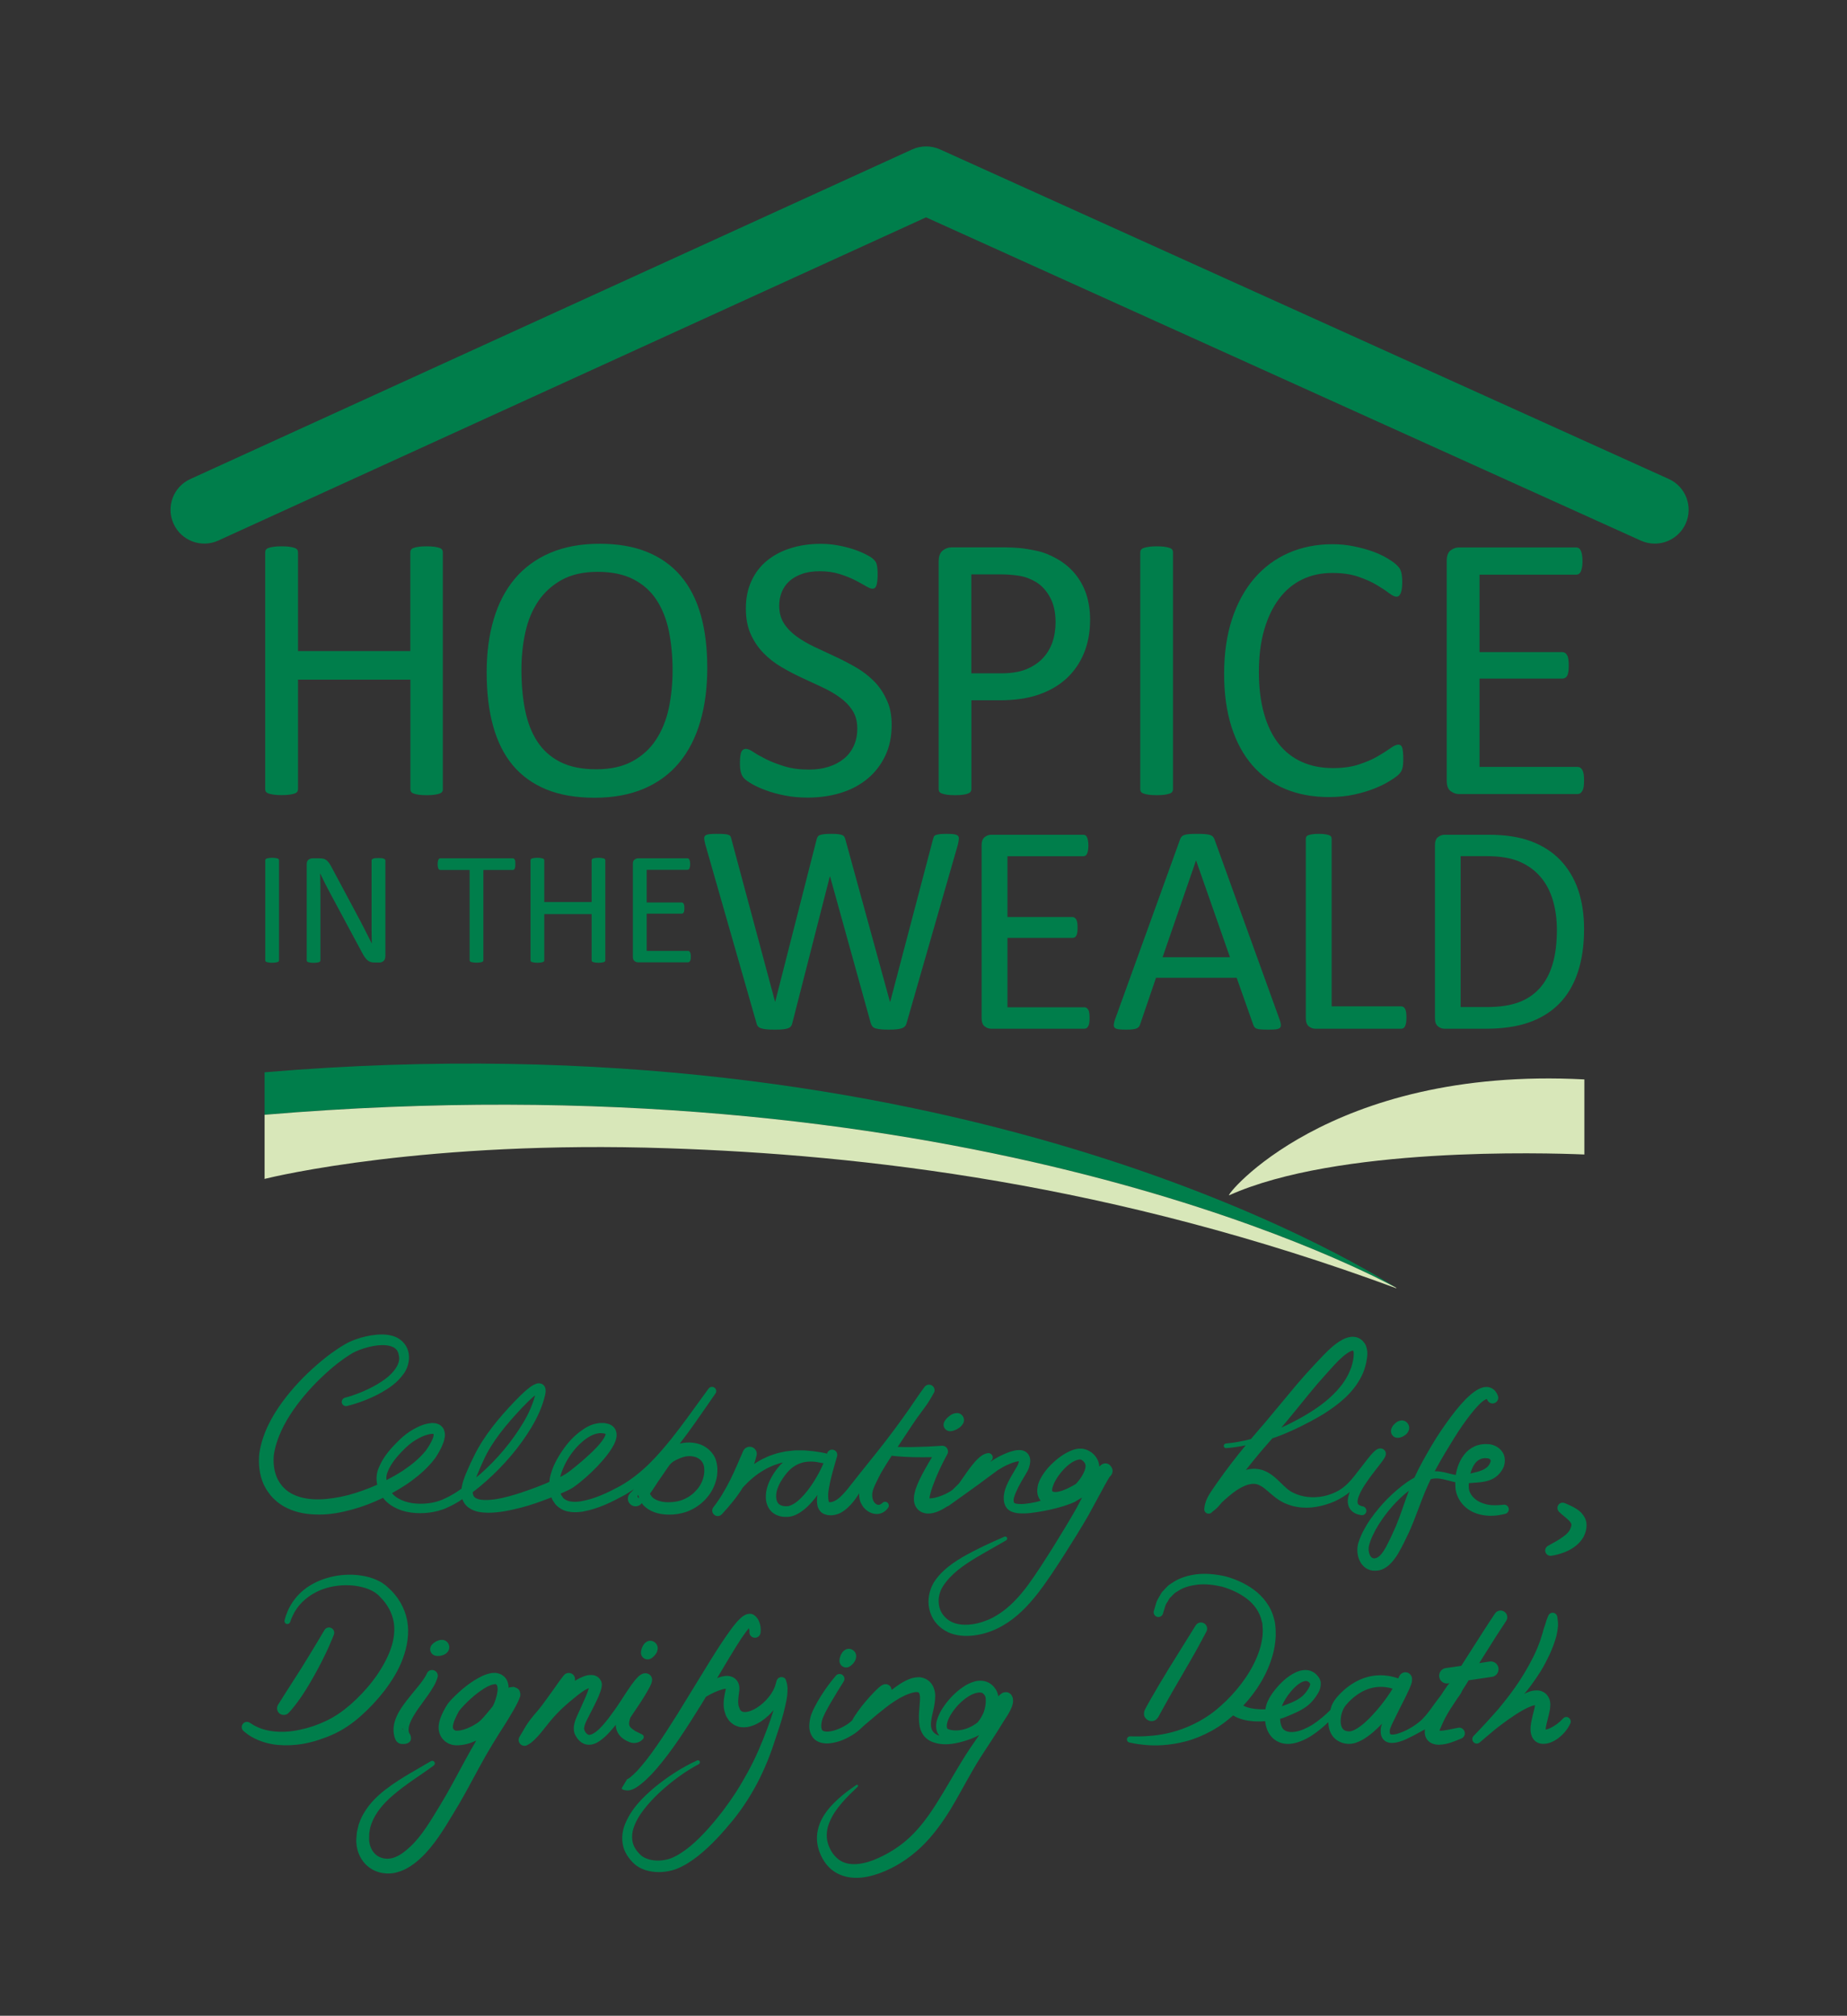 <?xml version="1.0" encoding="utf-8"?>
<!-- Generator: Adobe Illustrator 25.4.1, SVG Export Plug-In . SVG Version: 6.00 Build 0)  -->
<svg version="1.1" id="Layer_1" xmlns="http://www.w3.org/2000/svg" xmlns:xlink="http://www.w3.org/1999/xlink" x="0px" y="0px"
	 viewBox="0 0 246 268.5" style="enable-background:new 0 0 246 268.5;" xml:space="preserve">
<rect x="0" y="0" width="246" height="268.5" fill="#333333" stroke="none"/>
<style type="text/css">
	.st0{fill:#007E4B;}
	.st1{fill:#FFFFFF;}
	.st2{fill:#D8E7B9;}
</style>
<g>
	<path class="st0" d="M35.67,198.68c0.23,0.34,0.48,0.65,0.75,0.91c0.53,0.55,1.17,0.99,1.86,1.31c1.37,0.66,2.87,0.85,4.31,0.84
		c1.45,0,2.87-0.28,4.25-0.65c1.43-0.39,2.83-0.92,4.18-1.58c0.23,0.31,0.5,0.59,0.8,0.81c1.41,1.06,3.13,1.31,4.73,1.22
		c0.81-0.05,1.61-0.2,2.4-0.47l0.29-0.11l0.07-0.03l0.09-0.04l0.13-0.06l0.51-0.24c0.34-0.15,0.7-0.38,1.04-0.57
		c0.17-0.1,0.33-0.23,0.5-0.34c0.15,0.46,0.48,0.91,0.88,1.17c0.87,0.59,1.74,0.62,2.52,0.65c1.58,0,3.01-0.33,4.41-0.68
		c1.4-0.36,2.73-0.85,4.04-1.36c0.01,0,0.01-0.01,0.02-0.01c0,0,0,0,0,0c0.08,0.35,0.34,0.62,0.52,0.92
		c0.48,0.53,1.15,0.9,1.78,0.98c0.64,0.13,1.24,0.08,1.8,0.01c2.24-0.4,4.02-1.34,5.7-2.25c0.41-0.24,0.8-0.49,1.18-0.75
		c-0.11,0.13-0.22,0.24-0.29,0.32c-0.14,0.14-0.22,0.22-0.22,0.22c0,0-0.01,0.01-0.01,0.01c-0.39,0.41-0.38,1.06,0.03,1.45
		c0.41,0.39,1.06,0.38,1.45-0.03c0,0,0.04-0.04,0.1-0.11c0.07,0.09,0.11,0.18,0.2,0.28c0.34,0.36,0.84,0.7,1.43,0.92
		c0.59,0.22,1.27,0.33,1.99,0.33c0.36,0,0.73-0.02,1.12-0.08c0.19-0.03,0.39-0.07,0.6-0.12c0.22-0.06,0.31-0.08,0.58-0.17
		c0.8-0.28,1.58-0.74,2.25-1.37c0.67-0.63,1.24-1.43,1.57-2.37c0.17-0.47,0.28-0.94,0.31-1.49c0.02-0.3,0-0.48,0-0.7
		c-0.04-0.36-0.07-0.57-0.16-0.86c-0.31-1.12-1.34-2-2.37-2.27c-0.52-0.15-1.04-0.2-1.55-0.17c-0.26,0.02-0.49,0.04-0.77,0.11
		c-0.06,0.01-0.11,0.03-0.16,0.04c1.59-2.05,2.71-3.75,3.51-4.88c0.81-1.17,1.24-1.79,1.24-1.79l0.01-0.01
		c0.18-0.25,0.12-0.6-0.13-0.78c-0.25-0.18-0.61-0.13-0.79,0.13c0,0-0.45,0.62-1.29,1.77c-0.84,1.15-2.04,2.86-3.67,4.92
		c-1.65,2.02-3.73,4.53-6.83,6.29c-1.56,0.84-3.36,1.72-5.24,2.03c-0.92,0.14-1.86,0.08-2.35-0.48c-0.08-0.17-0.26-0.3-0.29-0.5
		c-0.01-0.02-0.01-0.04-0.02-0.06c0.22-0.1,0.45-0.19,0.67-0.29c0.33-0.16,0.62-0.28,1-0.53c0.36-0.25,0.61-0.45,0.89-0.67
		c1.08-0.88,2.07-1.81,2.97-2.85c0.45-0.52,0.88-1.05,1.26-1.66c0.19-0.3,0.37-0.63,0.51-1.02c0.12-0.37,0.28-0.92-0.04-1.55
		c-0.37-0.62-0.95-0.73-1.31-0.79c-0.08-0.01-0.03-0.02-0.22-0.03l-0.12,0l-0.24,0c-0.14-0.01-0.34,0.02-0.56,0.06
		c-0.83,0.15-1.4,0.49-1.96,0.88c-1.1,0.77-1.96,1.73-2.65,2.77c-0.7,1.03-1.29,2.12-1.59,3.35c-0.06,0.25-0.1,0.51-0.12,0.78
		c-0.17,0.07-0.33,0.15-0.5,0.22c-1.24,0.52-2.52,0.97-3.81,1.39c-1.29,0.4-2.63,0.75-3.9,0.8c-0.62,0.03-1.27-0.04-1.6-0.26
		c-0.26-0.14-0.38-0.39-0.41-0.77c0.64-0.48,1.26-0.99,1.86-1.53c2.31-2.07,4.35-4.43,5.96-7.09c0.8-1.35,1.46-2.74,1.84-4.37
		c0.02-0.16,0.1-0.4,0.04-0.8c-0.01-0.09-0.08-0.25-0.15-0.36c-0.12-0.15-0.28-0.28-0.45-0.32c-0.36-0.1-0.53-0.01-0.68,0.03
		c-0.53,0.22-0.81,0.47-1.14,0.73c-0.61,0.51-1.15,1.05-1.68,1.6c-2.08,2.18-4.07,4.54-5.41,7.27c-0.34,0.67-0.65,1.35-0.94,2.03
		L62,196.43l-0.11,0.29l-0.09,0.26c-0.12,0.31-0.25,0.78-0.31,1.2c0,0.03-0.01,0.07-0.01,0.1c-0.33,0.23-0.66,0.47-1,0.67
		c-0.32,0.17-0.59,0.36-0.95,0.52l-0.52,0.24l-0.13,0.06c-0.01,0-0.07,0.03-0.04,0.02l-0.06,0.02l-0.24,0.09
		c-0.65,0.23-1.35,0.35-2.05,0.39c-1.39,0.08-2.85-0.19-3.86-0.98c-0.16-0.12-0.3-0.27-0.43-0.42c0.85-0.47,1.68-0.97,2.48-1.54
		c1.2-0.88,2.35-1.87,3.3-3.15c0.22-0.32,0.46-0.71,0.61-1.02c0.17-0.29,0.35-0.72,0.5-1.12c0.1-0.43,0.3-0.88,0.05-1.58
		c-0.09-0.31-0.45-0.68-0.75-0.77c-0.33-0.16-0.58-0.14-0.85-0.16c-0.97,0.07-1.69,0.41-2.4,0.79c-0.7,0.39-1.35,0.88-1.91,1.43
		c-1.09,1.06-2.19,2.22-2.81,3.81c-0.3,0.69-0.33,1.46-0.18,2.19c-1.28,0.57-2.59,1.04-3.9,1.39c-2.5,0.62-5.17,0.88-7.19-0.05
		c-0.5-0.22-0.95-0.53-1.31-0.9c-0.2-0.18-0.35-0.38-0.48-0.56c-0.13-0.15-0.35-0.58-0.43-0.72c-0.44-0.97-0.56-2.04-0.46-3.12
		c0.32-2.18,1.39-4.25,2.63-6.04c1.26-1.8,2.71-3.38,4.2-4.75c0.74-0.68,1.51-1.33,2.26-1.86c0.36-0.28,0.79-0.54,1.18-0.8
		c0.34-0.22,0.73-0.39,1.13-0.55c1.58-0.59,3.39-0.89,4.48-0.37c0.15,0.05,0.22,0.15,0.34,0.22c0.07,0.11,0.12,0.08,0.21,0.25
		l0.13,0.26l0.02,0.04l0,0.01l0.02,0.11c0.02,0.14,0.08,0.28,0.09,0.41c0.07,0.55-0.16,1.08-0.47,1.55
		c-0.65,0.95-1.62,1.61-2.46,2.11c-0.85,0.5-1.64,0.85-2.28,1.11c-0.64,0.26-1.15,0.42-1.47,0.52c-0.35,0.1-0.54,0.15-0.54,0.15
		c-0.3,0.08-0.48,0.39-0.41,0.69c0.08,0.3,0.38,0.49,0.69,0.41c0,0,0.18-0.05,0.54-0.14c0.38-0.11,0.93-0.27,1.61-0.53
		c0.69-0.26,1.52-0.61,2.46-1.14c0.93-0.54,2.02-1.21,2.91-2.45c0.89-1.16,1.32-3.59-0.79-4.81c-0.92-0.47-1.9-0.5-2.83-0.42
		c-0.94,0.09-1.87,0.3-2.8,0.64c-0.46,0.17-0.94,0.37-1.42,0.66c-0.41,0.25-0.82,0.49-1.25,0.8c-0.87,0.59-1.66,1.23-2.47,1.93
		c-1.61,1.4-3.17,3.02-4.57,4.92c-1.38,1.9-2.65,4.13-3.07,6.84c-0.15,1.36-0.01,2.84,0.6,4.2
		C35.36,198.17,35.41,198.32,35.67,198.68z M84.95,199.44c-0.07-0.1-0.05-0.24,0.05-0.31c0.01-0.01,0.03,0.14,0.13,0.39
		C85.05,199.52,84.99,199.5,84.95,199.44z M91.16,194.04c0.11-0.03,0.29-0.06,0.44-0.07c0.31-0.03,0.63,0,0.92,0.08
		c0.58,0.16,1,0.52,1.18,1.05c0.05,0.11,0.07,0.32,0.09,0.39c0.01,0.2,0.03,0.45,0.01,0.57c-0.01,0.29-0.08,0.66-0.19,0.98
		c-0.21,0.65-0.61,1.24-1.1,1.71c-0.48,0.48-1.05,0.82-1.63,1.04c-0.08,0.04-0.34,0.11-0.46,0.14c-0.13,0.03-0.27,0.07-0.42,0.09
		c-0.3,0.05-0.59,0.07-0.87,0.08c-1.13,0.03-1.94-0.34-2.27-0.69c-0.15-0.17-0.24-0.33-0.29-0.45c0.44-0.61,0.92-1.4,1.46-2.17
		c0.37-0.5,0.8-1.2,1.15-1.65c0.18-0.22,0.34-0.36,0.59-0.52c0.25-0.15,0.57-0.3,0.92-0.43C90.77,194.16,91.09,194.05,91.16,194.04z
		 M78.25,191.51c0.45-0.3,1.01-0.54,1.42-0.58c0.1-0.07,0.66-0.02,0.73,0c0.24,0.03,0.34,0.15,0.27,0.12
		c-0.03-0.05-0.01,0.09-0.12,0.3c-0.1,0.2-0.24,0.44-0.42,0.66c-0.34,0.46-0.77,0.91-1.21,1.34c-0.9,0.86-1.89,1.71-2.9,2.5
		c-0.52,0.4-0.85,0.62-1.41,0.89C75.12,194.79,76.45,192.74,78.25,191.51z M63.55,196.48c0.27-0.67,0.55-1.33,0.85-1.97
		c1.18-2.59,3.09-4.82,5.11-6.98c0.51-0.53,1.03-1.06,1.56-1.51c0.06-0.05,0.13-0.1,0.2-0.16c-0.32,1.22-0.88,2.48-1.57,3.63
		c-1.51,2.52-3.46,4.85-5.69,6.82c-0.19,0.17-0.4,0.32-0.6,0.49L63.55,196.48z M51.64,196.03c0.47-1.21,1.47-2.31,2.5-3.29
		c0.51-0.47,1.05-0.86,1.66-1.18c0.58-0.31,1.25-0.55,1.76-0.57c0.08,0.01,0.19,0.01,0.2,0.03c0.02,0.02-0.02,0.31-0.1,0.55
		c-0.2,0.49-0.6,1.21-0.96,1.67c-0.82,1.02-1.9,1.89-3.03,2.65c-0.71,0.46-1.45,0.88-2.2,1.26
		C51.43,196.78,51.48,196.4,51.64,196.03z"/>
	<path class="st0" d="M161.41,201.44c0.04-0.04,0.07-0.08,0.11-0.11c0.48-0.33,0.85-0.73,1.17-1.16c0.67-0.63,1.35-1.22,2.06-1.7
		c0.58-0.37,1.21-0.69,1.74-0.77l0.29-0.05l0.16,0c0.09-0.01,0.24,0.01,0.35,0.03c0.24,0.04,0.47,0.15,0.72,0.3
		c0.51,0.3,1.05,0.85,1.71,1.37c0.33,0.27,0.7,0.53,1.12,0.74l0.15,0.08c0.13,0.07,0.12,0.05,0.18,0.08l0.27,0.11
		c0.16,0.07,0.44,0.15,0.66,0.22c1.76,0.48,3.5,0.21,5.07-0.36c0.79-0.28,1.53-0.69,2.22-1.18c0.14-0.1,0.27-0.21,0.39-0.32
		c-0.09,0.23-0.16,0.47-0.22,0.73c-0.09,0.45-0.1,1.1,0.31,1.63c0.42,0.52,0.97,0.66,1.42,0.74c0.32,0.05,0.62-0.15,0.69-0.47
		c0.06-0.32-0.15-0.64-0.47-0.7l-0.01,0c-0.31-0.06-0.55-0.19-0.62-0.31c-0.08-0.11-0.09-0.32-0.03-0.62c0.13-0.6,0.5-1.27,0.9-1.9
		c0.41-0.63,0.86-1.25,1.34-1.86l0.72-0.93l0.36-0.49l0.19-0.28l0.1-0.18c0.02-0.05,0.04-0.07,0.06-0.14
		c0.01-0.04,0.02-0.05,0.04-0.12c0-0.09,0.04-0.03,0.01-0.32c-0.01-0.1-0.1-0.25-0.12-0.27l-0.01-0.01
		c-0.28-0.29-0.12-0.11-0.2-0.18l-0.07-0.04c-0.05-0.02-0.11-0.04-0.16-0.05c-0.18-0.04-0.32,0-0.41,0.02
		c-0.16,0.05-0.23,0.11-0.31,0.16c-0.12,0.09-0.22,0.17-0.3,0.25c-0.17,0.16-0.31,0.31-0.44,0.47c-0.27,0.31-0.51,0.63-0.75,0.94
		l-1.44,1.85c-0.48,0.6-1,1.17-1.57,1.58c-0.58,0.43-1.26,0.73-1.96,0.94c-1.4,0.41-2.94,0.36-4.18-0.14
		c-0.15-0.08-0.25-0.1-0.44-0.2l-0.26-0.14c-0.02-0.01-0.13-0.07-0.08-0.05l-0.1-0.07c-0.26-0.17-0.51-0.4-0.78-0.65
		c-0.53-0.49-1.06-1.11-1.89-1.64c-0.41-0.26-0.91-0.49-1.44-0.57c-0.27-0.04-0.52-0.07-0.82-0.05l-0.43,0.04l-0.29,0.06
		c-0.07,0.01-0.12,0.04-0.19,0.06c0.61-0.77,1.22-1.53,1.85-2.28c0.55-0.66,1.12-1.29,1.69-1.95c0.2-0.07,0.4-0.13,0.6-0.2
		c1.08-0.4,2.14-0.87,3.17-1.38c1.04-0.52,2.04-1.05,3.05-1.66c1.95-1.24,3.93-2.76,5.06-5.05c0.29-0.56,0.48-1.18,0.62-1.81
		c0.08-0.62,0.31-1.25-0.04-2.22c-0.07-0.21-0.3-0.5-0.38-0.59c-0.25-0.26-0.48-0.41-0.77-0.51c-0.58-0.19-1.08-0.07-1.45,0.05
		c-0.75,0.28-1.25,0.67-1.74,1.06c-0.95,0.79-1.74,1.7-2.5,2.49c-0.79,0.84-1.57,1.71-2.31,2.58l-4.36,5.23
		c-0.58,0.68-1.21,1.39-1.81,2.11c-0.01,0-0.02,0.01-0.03,0.01c-1.09,0.29-2.17,0.48-3.31,0.59c-0.16,0.02-0.29,0.16-0.28,0.33
		c0.01,0.17,0.16,0.3,0.33,0.28l0.01,0c0.85-0.06,1.72-0.2,2.58-0.37c-0.64,0.78-1.27,1.56-1.88,2.36c-0.7,0.91-1.38,1.84-2.04,2.79
		c-0.63,0.96-1.41,1.85-1.57,3.11v0l-0.02,0.2c-0.02,0.17,0.04,0.36,0.18,0.49C160.81,201.68,161.19,201.67,161.41,201.44z
		 M184.03,194.21C184.03,194.21,184.04,194.2,184.03,194.21C184.04,194.2,184.04,194.2,184.03,194.21z M180.19,179.9
		c-0.01,0-0.01,0-0.05-0.05C180.16,179.87,180.17,179.88,180.19,179.9z M174.37,185.64c0.72-0.88,1.44-1.72,2.19-2.55
		c0.79-0.87,1.49-1.7,2.28-2.38c0.38-0.33,0.81-0.63,1.13-0.76c0.15-0.06,0.24-0.05,0.22-0.05c0.04,0.05,0.02,0.02,0.05,0.06
		c0.1,0.11,0.07,0.66-0.01,1.15c-0.09,0.49-0.22,0.97-0.42,1.44c-0.76,1.89-2.36,3.51-4.15,4.79c-0.89,0.64-1.88,1.23-2.86,1.76
		c-0.7,0.38-1.42,0.74-2.15,1.07C171.93,188.67,173.15,187.13,174.37,185.64z"/>
	<path class="st0" d="M181.62,203.85c-0.15,0.25-0.27,0.55-0.4,0.84c-0.13,0.31-0.19,0.48-0.31,0.85c-0.19,0.7-0.17,1.41,0.08,2.11
		c0.13,0.35,0.33,0.7,0.65,1c0.31,0.3,0.75,0.51,1.19,0.56c0.24,0.02,0.53,0.01,0.62-0.01l0.1-0.01l0.03,0
		c0.14-0.02,0.06-0.01,0.1-0.02l0.08-0.02c0.1-0.03,0.2-0.06,0.3-0.09c0.38-0.15,0.68-0.37,0.95-0.6c0.51-0.47,0.87-0.98,1.18-1.48
		c0.6-1.04,1.03-1.94,1.51-2.96c0.89-2,1.51-3.95,2.25-5.66c0.19-0.45,0.4-0.89,0.61-1.33c0.06-0.01,0.13-0.04,0.19-0.05
		c0.93-0.19,1.88,0.18,2.99,0.44c0.03,0.01,0.07,0.01,0.1,0.02c0,0.06-0.01,0.12-0.01,0.18c0,0.23,0.01,0.36,0.03,0.67
		c0.03,0.17,0.04,0.33,0.12,0.6c0.57,1.8,2.04,2.59,3.12,2.84c1.12,0.27,1.99,0.17,2.55,0.09c0.56-0.1,0.85-0.18,0.85-0.18
		c0.3-0.08,0.49-0.37,0.45-0.68c-0.05-0.34-0.36-0.58-0.7-0.53c0,0-0.26,0.04-0.74,0.06c-0.48,0.02-1.2,0.04-1.98-0.24
		c-0.76-0.24-1.64-0.88-1.86-1.78c-0.05-0.26-0.06-0.58-0.04-0.91c0.47-0.04,0.94-0.08,1.4-0.11c0.53-0.06,1.12-0.14,1.71-0.43
		c0.59-0.27,1.11-0.81,1.41-1.37c0.33-0.56,0.45-1.63-0.1-2.31c-0.48-0.69-1.31-0.98-1.93-0.98c-0.13,0-0.2-0.02-0.37-0.01
		l-0.5,0.05c-0.31,0.07-0.6,0.13-0.87,0.27c-0.55,0.25-1.01,0.63-1.34,1.06c-0.67,0.85-0.97,1.77-1.13,2.62
		c-0.01,0.04,0,0.08-0.01,0.12c-0.81-0.12-1.76-0.52-2.81-0.5c0.43-0.81,0.88-1.59,1.31-2.32c0.86-1.42,1.64-2.73,2.41-3.82
		c0.76-1.09,1.48-2,2.1-2.65c0.31-0.32,0.6-0.57,0.83-0.7c0.24-0.14,0.32-0.11,0.25-0.14c-0.05-0.05,0.02,0,0.04,0.02
		c0.03,0.04,0.09,0.16,0.08,0.14c0.18,0.38,0.62,0.55,1,0.37c0.38-0.18,0.55-0.62,0.37-1c-0.01-0.02,0-0.03-0.1-0.23
		c-0.12-0.2-0.27-0.54-0.82-0.78c-0.56-0.24-1.18-0.06-1.61,0.16c-0.45,0.23-0.85,0.54-1.25,0.9c-0.81,0.72-1.61,1.67-2.45,2.79
		c-0.84,1.13-1.74,2.42-2.61,3.9c-0.75,1.29-1.54,2.66-2.26,4.21c-0.34,0.19-0.67,0.39-0.99,0.61c-1.88,1.34-3.5,3-4.85,4.91
		C182.2,202.82,181.9,203.32,181.62,203.85z M196.48,194.9c0.19-0.24,0.42-0.42,0.67-0.53c0.12-0.07,0.27-0.09,0.39-0.12
		c0.06,0,0.11-0.01,0.17-0.02c0.06-0.01,0.21,0.01,0.31,0.01c0.28,0,0.41,0.1,0.47,0.19c0.04,0.09,0.1,0.11-0.01,0.4
		c-0.23,0.58-0.76,0.96-1.72,1.22c-0.3,0.08-0.61,0.15-0.92,0.23C195.98,195.77,196.18,195.28,196.48,194.9z M182.86,204.47
		c0.22-0.48,0.48-0.95,0.77-1.41c1.08-1.7,2.44-3.27,4.01-4.49c-0.58,1.55-1.07,3.15-1.71,4.69c-0.39,0.9-0.87,1.94-1.33,2.8
		c-0.24,0.43-0.5,0.83-0.79,1.13c-0.3,0.29-0.54,0.39-0.82,0.39c-0.2-0.01-0.4-0.14-0.56-0.49c-0.15-0.34-0.19-0.8-0.1-1.19
		c0.04-0.16,0.15-0.53,0.23-0.74C182.66,204.94,182.73,204.71,182.86,204.47z"/>
	<path class="st0" d="M146.62,195.16c-0.02,0.02-0.03,0.03-0.05,0.05l0,0c-0.05,0.05-0.1,0.09-0.16,0.13c0-0.01,0-0.01,0-0.02
		c-0.02-0.86-0.65-1.66-1.25-1.99c-0.26-0.16-0.69-0.36-1.15-0.37c-0.41-0.02-0.76,0.06-1.08,0.16c-1.25,0.46-2.16,1.2-3.02,2.05
		c-0.42,0.43-0.8,0.9-1.13,1.44c-0.32,0.55-0.64,1.15-0.63,2.06c0.01,0.22,0.05,0.48,0.16,0.73c0.05,0.13,0.12,0.25,0.2,0.36
		l0.06,0.09c0.02,0.03,0.02,0.02,0.04,0.05c-0.2,0.05-0.4,0.12-0.61,0.17c-0.51,0.11-1.03,0.2-1.53,0.25
		c-0.49,0.04-1.03,0.04-1.31-0.09c-0.15-0.01-0.22-0.4-0.09-0.8c0.12-0.41,0.33-0.86,0.55-1.32c0.23-0.46,0.49-0.91,0.77-1.37
		c0.14-0.23,0.28-0.46,0.43-0.73c0.07-0.13,0.17-0.32,0.22-0.5c0.05-0.15,0.09-0.31,0.13-0.49c0.05-0.33,0.15-0.83-0.28-1.4
		c-0.51-0.53-1.05-0.47-1.39-0.46c-0.71,0.08-1.25,0.31-1.79,0.54c-0.54,0.24-1.03,0.51-1.54,0.84c-0.1,0.07-0.18,0.13-0.27,0.2
		c0.06-0.09,0.14-0.17,0.2-0.26l0.02-0.02c0.09-0.13,0.12-0.29,0.09-0.45c-0.07-0.31-0.38-0.51-0.7-0.44
		c-0.64,0.14-0.98,0.48-1.31,0.78c-0.32,0.31-0.58,0.63-0.84,0.96c-0.51,0.65-0.95,1.32-1.4,1.96c-0.09,0.13-0.18,0.25-0.27,0.37
		c-0.28,0.27-0.56,0.54-0.84,0.82c-0.13,0.09-0.27,0.19-0.41,0.27c-0.63,0.38-1.35,0.64-1.99,0.79c-0.26,0.05-0.51,0.08-0.66,0.07
		c0.01-0.15,0.06-0.4,0.12-0.62c0.08-0.33,0.19-0.68,0.32-1.03c0.51-1.41,1.18-2.85,1.92-4.2l0.02-0.04
		c0.07-0.12,0.1-0.27,0.09-0.42c-0.03-0.41-0.39-0.73-0.8-0.7c-1.26,0.09-2.53,0.15-3.79,0.17c-0.63,0.01-1.26,0.01-1.89-0.01
		c-0.07,0-0.14-0.01-0.22-0.01l1.92-2.89l0.72-1.06c0.04-0.05,0.08-0.1,0.12-0.15l1.07-1.47c0.35-0.5,0.66-1.02,0.95-1.56v0l0,0
		c0.23-0.32,0.16-0.77-0.16-1.01c-0.32-0.25-0.78-0.18-1.03,0.14l-0.06,0.08c-0.71,0.94-1.34,1.93-2.02,2.9
		c-0.68,0.96-1.37,1.94-2.09,2.89c-0.71,0.96-1.45,1.9-2.19,2.84l-2.26,2.82l-1.12,1.42c-0.36,0.47-0.72,0.92-1.09,1.31
		c-0.36,0.39-0.76,0.75-1.14,0.93c-0.19,0.09-0.35,0.14-0.5,0.17c-0.03,0-0.04,0-0.05,0l-0.03,0.01l-0.11-0.02l-0.08-0.01
		c-0.02-0.06-0.05-0.13-0.06-0.21c-0.04-0.22-0.05-0.49-0.05-0.76c0.02-0.55,0.15-1.11,0.26-1.68c0.13-0.57,0.27-1.13,0.43-1.7
		l0.49-1.72c0,0,0,0,0-0.01l0,0l0.01-0.02l0,0c0.1-0.37-0.11-0.75-0.48-0.85c-0.37-0.1-0.75,0.11-0.85,0.48l-0.01,0.03
		c0,0.01,0,0.01-0.01,0.02c-0.04-0.02-0.08-0.05-0.13-0.06c-0.01,0-0.02,0-0.02-0.01v0c-0.01,0-0.02,0-0.03,0
		c-0.35-0.08-0.7-0.15-1.06-0.19c-0.37-0.06-0.74-0.12-1.12-0.14c-0.37-0.04-0.74-0.07-1.12-0.06c-0.38,0.01-0.75-0.02-1.13,0.04
		c-0.38,0.05-0.76,0.06-1.13,0.15c-0.37,0.09-0.75,0.14-1.11,0.27c-0.36,0.13-0.73,0.22-1.07,0.39c-0.34,0.17-0.7,0.3-1.02,0.5
		c-0.27,0.15-0.52,0.31-0.77,0.48c0.13-0.38,0.24-0.76,0.33-1.12l0.01-0.03c0.1-0.44-0.12-0.89-0.54-1.08
		c-0.48-0.21-1.04,0.01-1.25,0.49c-0.3,0.69-0.56,1.28-0.84,1.94c-0.28,0.64-0.57,1.27-0.88,1.9c-0.63,1.24-1.33,2.47-2.2,3.59v0
		c-0.01,0.01-0.02,0.03-0.03,0.04c-0.25,0.3-0.22,0.74,0.07,1c0.3,0.27,0.76,0.26,1.03-0.04l0.05-0.05
		c1.01-1.09,1.98-2.26,2.77-3.54c0.41-0.44,0.83-0.87,1.29-1.24c0.51-0.44,1.07-0.82,1.64-1.14c0.28-0.18,0.59-0.29,0.89-0.44
		c0.3-0.15,0.62-0.22,0.93-0.34c0.18-0.07,0.38-0.11,0.57-0.15c-0.11,0.11-0.23,0.21-0.34,0.32c-0.37,0.4-0.68,0.83-0.96,1.27
		l-0.21,0.36l-0.17,0.32c-0.11,0.23-0.25,0.53-0.33,0.78c-0.18,0.53-0.29,1.1-0.26,1.71c0.03,0.6,0.25,1.28,0.75,1.78
		c0.52,0.5,1.21,0.69,1.8,0.7c0.16,0,0.27,0.01,0.48-0.01l0.18-0.02l0.27-0.06c0.32-0.09,0.59-0.21,0.84-0.35
		c1-0.58,1.7-1.37,2.34-2.18c0.08-0.1,0.14-0.2,0.21-0.3c-0.04,0.28-0.07,0.57-0.06,0.89c0.04,0.36,0.02,0.83,0.52,1.37
		c0.13,0.13,0.29,0.23,0.47,0.3l0.3,0.09l0.11,0.03l0.2,0.02c0.13,0.01,0.27,0.02,0.39,0.01c0.45-0.04,0.86-0.16,1.2-0.35
		c0.68-0.38,1.16-0.88,1.58-1.38c0.33-0.39,0.6-0.8,0.86-1.2c-0.01,0.14-0.01,0.28,0,0.42c0.02,0.29,0.1,0.59,0.21,0.86
		c0.11,0.22,0.29,0.53,0.5,0.74c0.41,0.42,0.98,0.74,1.64,0.74c0.67,0.01,1.25-0.43,1.52-0.87c0.12-0.19,0.09-0.45-0.07-0.61
		c-0.19-0.2-0.51-0.2-0.71,0l-0.01,0.01c-0.47,0.46-0.89,0.23-1.17-0.23c-0.06-0.12-0.08-0.19-0.13-0.36
		c-0.02-0.13-0.06-0.25-0.05-0.38c-0.02-0.26,0.04-0.57,0.15-0.9c0.12-0.33,0.29-0.68,0.47-1.05c0.2-0.39,0.38-0.78,0.56-1.1
		c0.4-0.7,0.86-1.41,1.31-2.11l0.1-0.16c0.31,0.03,0.62,0.07,0.92,0.09c0.65,0.05,1.3,0.08,1.95,0.1c0.84,0.02,1.67,0.01,2.5,0
		c-0.6,1-1.19,2.01-1.71,3.1c-0.17,0.38-0.34,0.77-0.48,1.2c-0.11,0.45-0.27,0.86-0.2,1.59c0.01,0.09,0.04,0.21,0.07,0.31l0.01,0.04
		l0.04,0.11l0.01,0.03l0.03,0.07c0,0.02,0.11,0.22,0.18,0.31c0.08,0.12,0.16,0.18,0.24,0.27c0.36,0.33,0.79,0.44,1.12,0.47
		c0.66,0.04,1.14-0.13,1.57-0.31c0.42-0.18,0.8-0.4,1.15-0.63c0.06-0.02,0.13-0.04,0.18-0.08l0.02-0.01
		c1.77-1.28,3.57-2.52,5.31-3.84l1.28-0.94c0.41-0.26,0.88-0.52,1.34-0.72c0.45-0.2,0.95-0.38,1.32-0.42c0.04-0.01,0.06,0,0.09,0
		c0,0.03-0.01,0.08-0.02,0.12c-0.02,0.09-0.05,0.19-0.09,0.3c-0.03,0.08-0.06,0.13-0.12,0.24l-0.4,0.68
		c-0.28,0.47-0.57,0.96-0.82,1.49c-0.26,0.52-0.48,1.09-0.55,1.75c-0.05,0.62,0,1.59,0.91,2.07c0.73,0.33,1.32,0.29,1.91,0.29
		c0.59-0.02,1.15-0.1,1.71-0.19c1.12-0.17,2.21-0.42,3.29-0.74c0.14-0.04,0.28-0.09,0.42-0.14c0.05-0.01,0.1-0.03,0.14-0.04
		c0.01,0,0.03-0.01,0.04-0.02c0.34-0.11,0.69-0.24,1.06-0.42c0.13-0.07,0.24-0.15,0.35-0.22c0.2-0.11,0.4-0.22,0.59-0.34l-0.72,1.37
		c-0.97,1.73-2.07,3.5-3.13,5.22c-1.08,1.71-2.18,3.46-3.35,5.06c-1.18,1.59-2.52,3.05-4.15,4.03c-0.19,0.12-0.43,0.24-0.6,0.34
		c-0.23,0.12-0.46,0.22-0.66,0.3c-0.42,0.17-0.88,0.33-1.34,0.43c-0.91,0.21-1.86,0.27-2.7,0.07c-0.85-0.2-1.54-0.67-2.02-1.42
		c-0.41-0.66-0.55-1.6-0.34-2.43c0.09-0.42,0.27-0.83,0.51-1.2c0.08-0.14,0.29-0.4,0.42-0.58c0.14-0.17,0.29-0.35,0.46-0.53
		c0.65-0.7,1.43-1.31,2.26-1.87c1.67-1.11,3.49-2.06,5.26-3.1c0.11-0.07,0.16-0.21,0.11-0.34c-0.06-0.13-0.21-0.19-0.35-0.14
		c-1.88,0.82-3.75,1.67-5.56,2.71c-0.9,0.53-1.79,1.12-2.59,1.88c-0.2,0.18-0.39,0.39-0.58,0.6c-0.18,0.23-0.31,0.36-0.51,0.65
		c-0.33,0.49-0.58,1.03-0.72,1.6c-0.29,1.15-0.19,2.39,0.46,3.5c0.58,1.01,1.68,1.81,2.82,2.08c1.15,0.3,2.3,0.23,3.38,0.01
		c0.55-0.11,1.07-0.27,1.59-0.47c0.28-0.11,0.52-0.21,0.74-0.32c0.27-0.14,0.5-0.25,0.74-0.39c1.92-1.1,3.42-2.7,4.71-4.35
		c1.29-1.68,2.39-3.39,3.51-5.13c1.11-1.75,2.18-3.45,3.23-5.28l1.47-2.71l0.74-1.36l0.36-0.63l0.17-0.28
		c0.02-0.04,0.07-0.1,0.08-0.11c0,0,0.01-0.01,0.01-0.01l0.04-0.04c0.39-0.36,0.42-0.96,0.06-1.35
		C147.62,194.84,147.02,194.81,146.62,195.16z M107.56,198.54c-0.57,0.73-1.22,1.42-1.92,1.82c-0.17,0.1-0.36,0.17-0.51,0.22
		l-0.09,0.03l-0.18,0.02l-0.26,0c-0.38-0.01-0.69-0.12-0.89-0.31c-0.4-0.38-0.44-1.27-0.15-2.05c0.07-0.21,0.14-0.36,0.24-0.57
		l0.17-0.32l0.17-0.27c0.24-0.39,0.51-0.75,0.8-1.07c0.58-0.65,1.31-1.09,2.13-1.27c0.41-0.08,0.84-0.11,1.27-0.08
		c0.12,0.01,0.24,0.03,0.37,0.04c0.32,0.06,0.65,0.12,0.97,0.18l0,0c-0.18,0.43-0.39,0.86-0.61,1.28
		C108.63,197,108.13,197.81,107.56,198.54z M110.43,200.1c0,0,0.01,0.01,0.02,0.01C110.48,200.17,110.46,200.16,110.43,200.1z
		 M123.78,199.68l-0.01-0.02c0,0,0-0.01,0-0.01C123.79,199.68,123.81,199.74,123.78,199.68z M140.42,197.51
		c0.2-0.41,0.46-0.83,0.77-1.22c0.6-0.77,1.38-1.51,2.2-1.8c0.19-0.07,0.39-0.1,0.52-0.08c0.09,0.01,0.17,0.05,0.36,0.21
		c0.29,0.28,0.33,0.49,0.31,0.74c-0.02,0.56-0.55,1.51-1.21,2.22c-0.03,0.03-0.06,0.07-0.1,0.1c-0.6,0.36-1.21,0.67-1.81,0.88
		c-0.43,0.15-0.87,0.22-1.11,0.16c-0.12-0.02-0.15-0.06-0.17-0.07l-0.04-0.04c0,0-0.01-0.02-0.01-0.06
		C140.1,198.36,140.23,197.91,140.42,197.51z"/>
	<path class="st0" d="M51.23,225.17c0.96-1.28,1.86-2.68,2.43-4.27c0.58-1.57,0.89-3.33,0.57-5.06c-0.33-1.72-1.28-3.26-2.47-4.31
		l-0.2-0.18l-0.13-0.12l-0.13-0.1c-0.17-0.14-0.35-0.25-0.53-0.37c-0.36-0.21-0.73-0.38-1.1-0.51c-0.74-0.27-1.48-0.39-2.2-0.46
		c-1.44-0.12-2.79,0.06-3.98,0.42c-1.19,0.36-2.22,0.91-3.02,1.56c-0.8,0.64-1.35,1.36-1.72,1.98c-0.38,0.62-0.56,1.17-0.7,1.54
		c-0.1,0.35-0.15,0.54-0.15,0.54c-0.05,0.19,0.05,0.4,0.24,0.47c0.2,0.07,0.43-0.03,0.5-0.23c0,0,0.07-0.18,0.19-0.53
		c0.14-0.3,0.33-0.76,0.71-1.29c0.71-1.04,2.15-2.29,4.29-2.82c1.06-0.26,2.26-0.36,3.49-0.2c1.22,0.18,2.49,0.56,3.3,1.48
		c0.95,0.93,1.62,2.12,1.83,3.42c0.21,1.31-0.07,2.72-0.61,4.04c-1.11,2.66-3.07,5.04-5.15,6.87c-1.06,0.92-2.11,1.64-3.25,2.18
		c-1.13,0.54-2.27,0.92-3.34,1.15c-2.14,0.51-3.96,0.32-5.11-0.05c-0.58-0.19-1-0.41-1.28-0.57c-0.28-0.17-0.42-0.27-0.42-0.27
		c-0.29-0.2-0.69-0.16-0.92,0.11c-0.25,0.29-0.23,0.73,0.06,0.98c0,0,0.16,0.14,0.49,0.39c0.32,0.25,0.84,0.56,1.53,0.85
		c0.7,0.28,1.59,0.54,2.62,0.62c1.03,0.09,2.19,0.05,3.41-0.17c1.22-0.23,2.51-0.63,3.81-1.21c1.31-0.57,2.61-1.45,3.74-2.46
		C49.17,227.59,50.25,226.44,51.23,225.17z"/>
	<path class="st0" d="M38.47,228.13c0,0,0.12-0.14,0.34-0.38c0.21-0.25,0.53-0.64,0.86-1.09c0.68-0.91,1.47-2.2,2.2-3.51
		c0.74-1.31,1.4-2.65,1.87-3.68c0.46-1.03,0.73-1.73,0.73-1.73c0.12-0.32,0-0.68-0.3-0.86c-0.33-0.2-0.77-0.08-0.96,0.25
		c0,0-1.49,2.53-3.04,5.02c-0.79,1.23-1.57,2.46-2.16,3.38c-0.58,0.92-0.97,1.54-0.97,1.54c-0.23,0.36-0.17,0.85,0.16,1.15
		C37.58,228.53,38.15,228.5,38.47,228.13z"/>
	<path class="st0" d="M54.64,229.43c0.25-0.59,0.63-1.21,1.06-1.83c0.43-0.62,0.91-1.23,1.36-1.89c0.23-0.33,0.45-0.68,0.67-1.04
		c0.11-0.18,0.21-0.37,0.3-0.58c0.1-0.21,0.19-0.47,0.24-0.63l0.01-0.03c0.11-0.37-0.07-0.76-0.43-0.92c-0.39-0.17-0.84,0.01-1,0.4
		c-0.09,0.21-0.14,0.31-0.23,0.44c-0.09,0.14-0.18,0.29-0.28,0.43c-0.2,0.29-0.43,0.58-0.67,0.88c-0.48,0.58-0.98,1.18-1.48,1.82
		c-0.49,0.64-0.99,1.31-1.37,2.16c-0.18,0.42-0.34,0.89-0.39,1.42c-0.06,0.53,0.01,1.12,0.24,1.64c0.14,0.33,0.45,0.57,0.83,0.6
		l0.05,0c0.25,0.02,0.59-0.01,0.82-0.14c0.23-0.13,0.34-0.3,0.36-0.5c0.04-0.3-0.05-0.59-0.23-0.82
		C54.36,230.48,54.4,230,54.64,229.43z M53.64,230.29l0.14,0.1c-0.13-0.04-0.21-0.06-0.22-0.09
		C53.56,230.27,53.64,230.28,53.64,230.29z"/>
	<path class="st0" d="M83.89,232.07c0.21,0.08,0.44,0.11,0.65,0.1c0.42-0.03,0.82-0.2,1.1-0.53c0.02-0.02,0.04-0.05,0.06-0.08
		c0.1-0.2,0.02-0.43-0.18-0.53l-0.87-0.43c-0.04-0.02-0.08-0.03-0.11-0.06c-0.02-0.01-0.01-0.02,0-0.02l-0.2-0.13
		c-0.28-0.19-0.45-0.37-0.5-0.52c-0.07-0.14-0.08-0.38,0.01-0.72l0.07-0.25l0.05-0.13l0.01-0.01l0.35-0.53
		c0.49-0.74,1-1.47,1.47-2.24c0.24-0.39,0.47-0.78,0.7-1.21l0.17-0.35c0.05-0.14,0.12-0.23,0.17-0.56c0-0.05,0.01-0.11,0.01-0.16
		c0.01-0.05-0.06-0.39-0.21-0.53c-0.21-0.21-0.13-0.11-0.17-0.15l-0.01-0.01c0.06,0.02-0.51-0.22-0.29-0.12l-0.09-0.01
		c-0.25-0.03-0.42,0.03-0.54,0.08c-0.24,0.11-0.37,0.22-0.49,0.32c-0.79,0.79-1.2,1.52-1.72,2.27c-0.49,0.75-0.96,1.5-1.47,2.21
		c-0.5,0.71-1.02,1.41-1.58,2.04c-0.53,0.61-1.25,1.23-1.74,1.27c-0.29,0.11-0.88-0.57-0.72-1.03c0.05-0.31,0.21-0.68,0.4-1.05
		l0.6-1.18c0.41-0.8,0.83-1.59,1.16-2.53c0.07-0.26,0.17-0.47,0.18-0.92c0-0.04,0-0.14-0.04-0.27c-0.04-0.16-0.04-0.11-0.05-0.16
		L80,223.83l-0.01-0.02l-0.02-0.04l-0.05-0.08c-0.04-0.05-0.09-0.11-0.13-0.16c-0.2-0.21-0.47-0.34-0.71-0.39
		c-0.91-0.12-1.34,0.18-1.83,0.37c-0.24,0.12-0.47,0.25-0.69,0.38c0.08-0.31-0.02-0.65-0.28-0.87c-0.36-0.29-0.89-0.23-1.18,0.13
		l-0.01,0.01c-0.25,0.31-0.52,0.68-0.76,1.01l-0.71,1.01l-1.43,1.97c-0.25,0.32-0.48,0.62-0.75,0.92c-0.28,0.32-0.55,0.65-0.81,0.99
		c-0.46,0.58-0.82,1.23-1.23,1.94c-0.01,0.01-0.02,0.02-0.02,0.03l0,0l0,0c-0.07,0.11-0.12,0.21-0.19,0.32
		c-0.15,0.24-0.16,0.56,0,0.82c0.22,0.37,0.7,0.49,1.07,0.26l0.38-0.23l0,0c0.77-0.59,1.32-1.28,1.87-1.98
		c0.55-0.7,1.08-1.36,1.66-1.96c0.58-0.61,1.21-1.18,1.87-1.73l1.01-0.82c0.31-0.24,0.65-0.48,0.98-0.66
		c0.13-0.08,0.27-0.14,0.4-0.19c-0.22,0.74-0.58,1.53-0.94,2.31l-0.55,1.22c-0.19,0.42-0.4,0.88-0.49,1.44
		c-0.04,0.28-0.05,0.61,0.04,0.95c0.04,0.16,0.12,0.34,0.21,0.48c0.05,0.08,0.12,0.2,0.22,0.33c0.18,0.23,0.41,0.46,0.72,0.62
		c0.31,0.17,0.7,0.22,1.03,0.18c0.67-0.09,1.11-0.42,1.51-0.72c0.39-0.31,0.73-0.64,1.04-0.99c0.28-0.3,0.54-0.62,0.79-0.93
		c0.01,0.26,0.05,0.53,0.16,0.81c0.28,0.69,0.84,1.1,1.33,1.34L83.89,232.07z M83.94,228.8L83.94,228.8
		C83.94,228.8,83.94,228.81,83.94,228.8z M86.09,224.41C86.09,224.41,86.09,224.41,86.09,224.41
		C86.11,224.4,86.11,224.4,86.09,224.41z"/>
	<path class="st0" d="M104.28,223.42c-0.37-0.11-0.75,0.11-0.85,0.47l-0.04,0.14c-0.09,0.3-0.15,0.6-0.3,0.89
		c-0.11,0.3-0.31,0.57-0.48,0.84c-0.2,0.26-0.4,0.52-0.63,0.75c-0.22,0.24-0.47,0.45-0.73,0.65c-0.26,0.2-0.52,0.37-0.8,0.52
		c-0.27,0.13-0.55,0.26-0.81,0.31c-0.26,0.07-0.49,0.07-0.64,0.04c-0.09,0-0.11-0.07-0.18-0.05c-0.03-0.05-0.09-0.07-0.13-0.1
		c-0.01-0.07-0.05,0.01-0.12-0.14l-0.19-0.49l-0.02-0.09l-0.03-0.2c-0.01-0.14-0.02-0.28-0.01-0.44c0.01-0.31,0.05-0.64,0.1-0.99
		c0.03-0.2,0.07-0.44,0.05-0.76c-0.02-0.31-0.12-0.73-0.44-1.05c-0.3-0.32-0.75-0.47-1.04-0.48c-0.32-0.03-0.57,0.02-0.8,0.07
		c-0.25,0.06-0.47,0.13-0.68,0.22c1.17-1.98,2.27-3.83,3.22-5.28c0.36-0.54,0.72-1.03,1.02-1.38c0.03,0.11,0.05,0.21,0.06,0.27
		c0.01,0.05,0.01,0.09,0.01,0.12c0,0.06-0.01,0.09-0.01,0.09c-0.03,0.38,0.24,0.73,0.62,0.79c0.4,0.07,0.79-0.2,0.86-0.61
		c0,0,0.01-0.03,0.01-0.08c0.01-0.09,0.02-0.24,0.02-0.38c-0.01-0.3-0.03-0.7-0.3-1.26c-0.07-0.14-0.17-0.29-0.32-0.45
		c-0.08-0.08-0.17-0.16-0.28-0.23l-0.04-0.03l-0.01-0.01c-0.06-0.03,0.12,0.05-0.14-0.06l-0.01,0l-0.04-0.02
		c0.04,0-0.25-0.07-0.39-0.05c-0.49,0.05-0.62,0.2-0.82,0.31c-0.16,0.11-0.3,0.23-0.42,0.35c-0.49,0.47-0.89,1-1.32,1.59
		c-1.7,2.33-3.58,5.56-5.55,8.74c-1.93,3.19-3.92,6.33-5.59,8.48c-0.42,0.53-0.82,1-1.18,1.4c-0.36,0.38-0.72,0.71-0.98,0.92
		c-0.26,0.21-0.4,0.23-0.4,0.24c-0.01,0.01-0.01,0.01-0.01,0.01l-0.69,1.14c-0.04,0.07-0.02,0.15,0.04,0.19c0,0,0.21,0.14,0.64,0.16
		c0.43,0.02,0.93-0.18,1.33-0.46c0.4-0.27,0.8-0.59,1.25-1.01c0.44-0.41,0.91-0.9,1.38-1.45c0.94-1.1,1.95-2.43,2.95-3.9
		c1-1.47,2.01-3.06,3-4.66c0.2-0.33,0.4-0.66,0.6-0.99c0.22-0.13,0.44-0.26,0.68-0.38c0.31-0.16,0.62-0.31,0.93-0.42
		c0.31-0.12,0.62-0.22,0.88-0.26c0.06-0.01,0.11-0.02,0.16-0.02c-0.01,0.06-0.02,0.14-0.05,0.26c-0.08,0.37-0.16,0.77-0.21,1.19
		c-0.02,0.21-0.03,0.43-0.03,0.66c0,0.12,0.01,0.23,0.02,0.35l0.02,0.18l0.02,0.09l0.01,0.05l0,0.02l0,0.01l0.03,0.12l0.16,0.53
		c0.06,0.19,0.28,0.55,0.46,0.79c0.2,0.24,0.46,0.43,0.72,0.6c0.28,0.11,0.59,0.26,0.86,0.27c0.58,0.07,1.09-0.02,1.53-0.19
		c0.45-0.15,0.83-0.37,1.19-0.6c0.35-0.24,0.68-0.5,0.98-0.78c0.23-0.22,0.44-0.46,0.65-0.7c-0.24,0.79-0.51,1.59-0.81,2.38
		c-0.76,2.04-1.57,3.96-2.59,5.82c-0.51,0.92-1.03,1.84-1.6,2.72c-0.57,0.88-1.18,1.74-1.81,2.58c-1.28,1.64-2.7,3.3-4.26,4.61
		c-0.78,0.64-1.65,1.24-2.52,1.6c-0.83,0.32-1.85,0.43-2.73,0.24c-0.44-0.09-0.86-0.25-1.19-0.49c-0.07-0.06-0.18-0.14-0.22-0.18
		l-0.28-0.29c-0.16-0.19-0.27-0.32-0.39-0.52c-0.49-0.75-0.55-1.68-0.3-2.6c0.27-0.92,0.8-1.82,1.43-2.64
		c0.64-0.82,1.36-1.59,2.14-2.31c1.56-1.43,3.3-2.73,5.17-3.72l0.01-0.01c0.12-0.07,0.18-0.22,0.12-0.35
		c-0.06-0.14-0.22-0.2-0.36-0.13c-2.01,0.91-3.84,2.12-5.56,3.5c-1.67,1.41-3.33,3.01-4.15,5.29c-0.38,1.13-0.38,2.55,0.29,3.66
		c0.14,0.27,0.38,0.57,0.55,0.79l0.27,0.3c0.14,0.16,0.25,0.23,0.38,0.35c0.52,0.42,1.13,0.68,1.74,0.82
		c1.23,0.28,2.45,0.18,3.65-0.23c1.14-0.44,2.09-1.08,2.99-1.78c1.79-1.44,3.23-3.06,4.65-4.78c1.39-1.73,2.58-3.62,3.57-5.61
		c0.48-1,0.93-2.01,1.32-3.05c0.4-1.05,0.71-2.08,1.06-3.1c0.35-1.04,0.68-2.09,0.93-3.18c0.13-0.55,0.25-1.1,0.32-1.68
		c0.04-0.59,0.12-1.2-0.17-1.98C104.66,223.65,104.5,223.48,104.28,223.42z M99.55,216.52c0,0,0.02,0.02,0.03,0.03
		C99.54,216.52,99.56,216.51,99.55,216.52z M98.41,227.32L98.41,227.32C98.41,227.32,98.41,227.32,98.41,227.32L98.41,227.32z"/>
	<path class="st0" d="M134.84,226.04l-0.01-0.02c0.03,0.09-0.05-0.13-0.08-0.18c-0.07-0.11-0.13-0.19-0.26-0.28
		c-0.13-0.09-0.31-0.16-0.41-0.16c-0.53-0.01-0.6,0.15-0.72,0.2c-0.18,0.13-0.3,0.25-0.4,0.35c-0.04-0.24-0.1-0.5-0.28-0.83
		l-0.11-0.17c-0.06-0.08-0.12-0.17-0.19-0.25c-0.12-0.14-0.26-0.28-0.42-0.39c-0.66-0.5-1.54-0.51-2.14-0.34
		c-0.63,0.17-1.15,0.46-1.62,0.79c-0.94,0.65-1.7,1.44-2.36,2.34c-0.33,0.45-0.62,0.93-0.85,1.47c-0.21,0.54-0.44,1.16-0.23,1.97
		c0.06,0.23,0.19,0.46,0.36,0.65c-0.12-0.04-0.24-0.07-0.35-0.13c-0.77-0.41-0.86-1.06-0.73-1.97c0.13-0.91,0.49-1.85,0.52-3.13
		c0.01-0.61-0.17-1.6-1-2.17c-0.4-0.28-0.9-0.41-1.29-0.38c-0.39,0.02-0.74,0.09-1.04,0.2c-1.02,0.38-1.76,0.95-2.48,1.5
		c0-0.07-0.01-0.14-0.03-0.19c-0.05-0.16-0.1-0.27-0.23-0.38c-0.13-0.12-0.33-0.2-0.49-0.21c-0.15,0-0.24,0.02-0.36,0.06
		c-0.36,0.17-0.41,0.26-0.56,0.37c-0.24,0.21-0.44,0.41-0.65,0.62c-0.4,0.41-0.78,0.83-1.15,1.27c-0.37,0.43-0.72,0.88-1.05,1.35
		c-0.26,0.37-0.51,0.73-0.74,1.17c-0.18,0.16-0.36,0.31-0.54,0.44c-0.79,0.54-1.79,0.98-2.65,1.04c-0.44,0.03-0.73-0.08-0.8-0.21
		c-0.11-0.12-0.16-0.56-0.08-0.98c0.06-0.32,0.08-0.39,0.18-0.65c0.09-0.22,0.2-0.45,0.31-0.68c0.24-0.46,0.5-0.93,0.77-1.39
		c0.55-0.92,1.11-1.86,1.69-2.77c0.17-0.27,0.12-0.63-0.13-0.84c-0.27-0.23-0.68-0.2-0.91,0.07c-0.73,0.86-1.4,1.76-2,2.72
		c-0.3,0.48-0.59,0.97-0.85,1.49c-0.13,0.26-0.26,0.53-0.37,0.82c-0.11,0.25-0.23,0.71-0.26,0.94c-0.09,0.65-0.17,1.41,0.37,2.21
		c0.27,0.38,0.7,0.64,1.09,0.74c0.39,0.11,0.76,0.12,1.1,0.1c1.34-0.13,2.42-0.65,3.45-1.33c0.48-0.34,0.86-0.71,1.24-1.07
		c0.59-0.48,1.11-0.95,1.68-1.42c0.79-0.64,1.58-1.29,2.42-1.83c0.82-0.54,1.76-0.99,2.54-1.15c0.4-0.09,0.65,0.01,0.63,0.04
		c0.04,0.04,0.13,0.17,0.16,0.56c0.04,0.78-0.18,1.85-0.14,3c0.02,0.58,0.09,1.23,0.43,1.84c0.33,0.63,0.95,1.05,1.53,1.23
		c1.13,0.39,2.29,0.27,3.35,0.02c0.67-0.16,1.34-0.37,1.99-0.65c0.12-0.05,0.24-0.1,0.35-0.15c0.01,0,0.02-0.01,0.03-0.02
		c0.12-0.06,0.23-0.13,0.35-0.19c-0.82,1.18-1.65,2.38-2.4,3.63c-1.09,1.78-2.08,3.58-3.16,5.28c-1.06,1.71-2.22,3.32-3.62,4.65
		c-1.37,1.32-3.09,2.37-4.84,3.08c-1.74,0.68-3.69,0.91-4.91-0.23c-0.31-0.26-0.59-0.63-0.8-0.98c-0.13-0.24-0.22-0.44-0.3-0.62
		c-0.08-0.21-0.14-0.41-0.19-0.63c-0.19-0.85-0.07-1.77,0.31-2.64c0.74-1.77,2.25-3.24,3.73-4.65c0.05-0.05,0.06-0.13,0.02-0.19
		c-0.05-0.07-0.14-0.09-0.2-0.04c-0.86,0.57-1.7,1.19-2.48,1.91c-0.77,0.71-1.51,1.51-2.05,2.49c-0.54,0.97-0.85,2.16-0.68,3.35
		c0.04,0.29,0.11,0.58,0.19,0.86c0.1,0.3,0.21,0.58,0.31,0.8c0.27,0.56,0.58,1.05,1.01,1.5c0.85,0.91,2.14,1.4,3.33,1.45
		c1.2,0.07,2.33-0.21,3.37-0.57c2.09-0.75,3.93-1.94,5.54-3.44c1.59-1.5,2.85-3.26,3.96-5.04c1.09-1.8,2.04-3.63,3.06-5.38
		c1-1.75,2.18-3.41,3.29-5.18c0.28-0.43,0.56-0.94,0.8-1.29c0.28-0.43,0.59-0.88,0.85-1.41c0.13-0.27,0.26-0.54,0.34-0.93
		c0.02-0.12,0.03-0.2,0.03-0.35c0-0.16-0.05-0.44-0.06-0.44L134.84,226.04z M126.28,229.1c0.16-0.41,0.4-0.81,0.68-1.2
		c0.55-0.76,1.26-1.45,2.04-1.94c0.76-0.5,1.7-0.68,1.97-0.35c0.04,0.04,0.08,0.09,0.13,0.14l0.04,0.06l0.09,0.16
		c0,0,0.06,0.21,0.06,0.38c0.03,0.38-0.03,0.84-0.13,1.26c-0.05,0.2-0.12,0.43-0.18,0.56c-0.09,0.19-0.17,0.35-0.28,0.54
		c-0.13,0.25-0.31,0.49-0.5,0.72c-0.63,0.5-1.38,0.86-2.16,1c-0.82,0.17-1.98-0.01-1.91-0.31
		C126.05,229.93,126.12,229.5,126.28,229.1z"/>
	<path class="st0" d="M69.31,225.62c-0.11-0.34-0.02-0.66-0.9-0.93c-0.91,0.09-0.51,0.11-0.67,0.15c0-0.13,0-0.26-0.03-0.41
		c-0.08-0.4-0.21-0.88-0.76-1.26l-0.2-0.13c-0.14-0.06-0.3-0.12-0.47-0.16c-0.18-0.05-0.33-0.06-0.43-0.05l-0.36,0.02
		c-0.45,0.07-0.85,0.21-1.23,0.38c-1.48,0.71-2.8,1.76-4.13,3.14c-0.16,0.17-0.33,0.37-0.5,0.59c-0.21,0.31-0.3,0.49-0.42,0.7
		c-0.23,0.43-0.47,0.9-0.64,1.48c-0.16,0.55-0.3,1.35,0.15,2.15c0.23,0.38,0.52,0.68,0.88,0.87l0.08,0.05l0.18,0.08
		c0.12,0.05,0.25,0.09,0.36,0.12c0.18,0.03,0.39,0.07,0.56,0.07c1.03,0,1.86-0.27,2.65-0.63c-0.5,0.85-0.97,1.7-1.44,2.55
		c-1.15,2.11-2.23,4.2-3.44,6.17c-1.22,2.01-2.37,3.95-3.85,5.36c-0.37,0.35-0.76,0.67-1.15,0.95c-0.4,0.27-0.75,0.45-1.16,0.58
		c-0.78,0.24-1.57,0.12-2.17-0.29c-0.58-0.4-0.95-1.13-1.04-1.89c-0.01-0.07-0.02-0.24-0.02-0.24l0.01-0.36
		c0.01-0.23-0.01-0.5,0.04-0.66l0.09-0.55l0.18-0.57c0.55-1.49,1.63-2.68,2.67-3.6c1.05-0.93,2.08-1.65,2.93-2.25
		c1.72-1.16,2.7-1.89,2.7-1.89c0.14-0.1,0.18-0.3,0.09-0.45c-0.1-0.17-0.31-0.22-0.47-0.12l-0.01,0c0,0-1.03,0.6-2.83,1.65
		c-0.9,0.54-2,1.2-3.2,2.12c-1.17,0.91-2.5,2.14-3.32,3.97c-0.09,0.23-0.18,0.47-0.27,0.71c-0.07,0.26-0.13,0.53-0.19,0.81
		c-0.07,0.29-0.07,0.5-0.09,0.74l-0.03,0.36c-0.02,0.24,0,0.31,0,0.48c0.06,1.14,0.55,2.41,1.63,3.25c1.05,0.84,2.56,1.08,3.84,0.7
		c0.63-0.17,1.26-0.48,1.77-0.82c0.51-0.34,0.98-0.72,1.42-1.14c1.77-1.69,3-3.78,4.21-5.77c1.26-2.03,2.38-4.17,3.51-6.25
		c1.13-2.11,2.33-4.02,3.63-6.05c0.31-0.51,0.62-1.02,0.92-1.54c0.3-0.56,0.57-0.96,0.88-1.81
		C69.28,225.89,69.3,226.08,69.31,225.62z M60.86,230.53c-0.09,0.01-0.13-0.02-0.2-0.02c-0.01,0,0,0,0,0c0,0,0,0.01,0,0.01
		l-0.08-0.05c-0.1-0.03-0.15-0.12-0.19-0.16c-0.07-0.08-0.11-0.34-0.01-0.7c0.09-0.35,0.26-0.74,0.46-1.14
		c0.1-0.2,0.22-0.44,0.26-0.5c0.1-0.14,0.22-0.3,0.36-0.45c1.09-1.23,2.37-2.29,3.49-2.88c0.14-0.06,0.28-0.12,0.41-0.18
		c0.12-0.03,0.25-0.08,0.36-0.1c0.05,0,0.17-0.02,0.2-0.02c0,0-0.01-0.03,0.01-0.05l0.2,0.12c0.05-0.05,0.21,0.43,0.13,0.85
		c-0.1,0.81-0.37,1.51-0.61,1.98c-0.1,0.12-0.2,0.25-0.3,0.38c-0.35,0.42-0.69,0.84-1.04,1.22c-0.37,0.4-0.59,0.59-1.03,0.85
		C62.5,230.17,61.52,230.54,60.86,230.53z"/>
	<path class="st0" d="M65.93,224.35C65.93,224.35,65.93,224.35,65.93,224.35C65.94,224.35,65.94,224.35,65.93,224.35z"/>
	<path class="st0" d="M152.44,228.65c0.24,0.52,0.85,0.75,1.37,0.51c0,0,0.24-0.11,0.45-0.43c0.19-0.33,0.43-0.79,0.74-1.35
		c0.61-1.12,1.46-2.58,2.32-4.05c0.85-1.48,1.73-2.96,2.34-4.1c0.61-1.14,1.02-1.9,1.02-1.9c0.2-0.38,0.08-0.86-0.29-1.09
		c-0.39-0.24-0.9-0.12-1.14,0.27l-0.01,0.01c0,0-1.8,2.9-3.6,5.79c-0.9,1.46-1.77,2.95-2.41,4.07c-0.32,0.57-0.59,1.04-0.75,1.37
		c-0.15,0.34-0.11,0.61-0.11,0.61C152.37,228.47,152.4,228.56,152.44,228.65z"/>
	<path class="st0" d="M208.19,228.9l-0.04,0.04c-0.46,0.51-1.09,0.97-1.69,1.25c-0.15,0.07-0.3,0.12-0.44,0.16
		c-0.05,0.01-0.13,0.03-0.16,0.03c0.01-0.19,0.06-0.47,0.12-0.74l0.29-1.17c0.09-0.43,0.22-0.83,0.22-1.48
		c-0.03-0.52-0.12-0.76-0.41-1.17c-0.29-0.39-0.81-0.62-1.2-0.65c-0.78-0.05-1.25,0.17-1.69,0.37c-0.06,0.03-0.12,0.07-0.18,0.1
		c0.26-0.32,0.53-0.63,0.77-0.96c0.5-0.67,0.98-1.37,1.43-2.08c0.44-0.72,0.83-1.48,1.2-2.26c0.35-0.78,0.66-1.59,0.89-2.43
		c0.1-0.43,0.17-0.89,0.21-1.33c0.01-0.42-0.03-0.83-0.1-1.25c-0.04-0.19-0.16-0.36-0.35-0.45c-0.31-0.15-0.68-0.01-0.83,0.3l0,0.01
		c-0.18,0.39-0.32,0.79-0.42,1.18c-0.14,0.35-0.23,0.7-0.33,1.06l-0.34,1.1c-0.14,0.36-0.27,0.73-0.42,1.09
		c-0.31,0.72-0.66,1.42-1.04,2.11c-0.38,0.69-0.79,1.38-1.22,2.05c-0.87,1.34-1.86,2.62-2.89,3.86c-1.06,1.22-2.17,2.42-3.3,3.59
		l-0.01,0.01c-0.21,0.22-0.22,0.57-0.02,0.8c0.22,0.25,0.59,0.28,0.84,0.06l0.96-0.82l0.94-0.79c0.63-0.52,1.29-1,1.94-1.47
		c0.66-0.46,1.33-0.91,2.01-1.28c0.34-0.18,0.68-0.35,1-0.47c0.19-0.07,0.38-0.12,0.52-0.14c-0.02,0.2-0.09,0.53-0.18,0.85
		c-0.1,0.38-0.2,0.79-0.29,1.23c-0.08,0.45-0.19,0.9-0.1,1.57c0.05,0.32,0.2,0.82,0.65,1.18c0.48,0.34,0.89,0.34,1.27,0.31
		l0.15-0.02l0.25-0.05c0.18-0.04,0.28-0.09,0.42-0.14c0.25-0.1,0.48-0.23,0.68-0.36c0.82-0.55,1.43-1.25,1.85-2.13
		c0.11-0.23,0.06-0.52-0.14-0.7C208.78,228.63,208.41,228.65,208.19,228.9z M205.67,230.38l-0.02,0
		C205.63,230.38,205.63,230.37,205.67,230.38z"/>
	<path class="st0" d="M192.03,229.79c0.31-0.75,0.74-1.5,1.21-2.25l0.74-1.12c0.24-0.39,0.56-0.71,0.74-1.17
		c0.01-0.03,0.04-0.06,0.05-0.09c0.21-0.32,0.41-0.65,0.61-0.97l0.22-0.37l3.11-0.46c0.56-0.08,0.95-0.6,0.87-1.17
		c-0.08-0.56-0.59-0.95-1.17-0.87l-1.39,0.21l0.62-0.99c0.56-0.88,1.11-1.77,1.67-2.65c0.44-0.66,0.88-1.33,1.3-1.99l0.01-0.02
		c0.25-0.4,0.14-0.93-0.26-1.2c-0.41-0.28-0.96-0.17-1.24,0.24c-1.06,1.56-2.02,3.11-3.02,4.66l-1.47,2.31l-2.07,0.3
		c-0.56,0.08-0.95,0.6-0.87,1.17c0.07,0.51,0.51,0.88,1.02,0.88c0.05,0,0.1,0,0.15-0.01l0.2-0.03c-0.31,0.3-0.52,0.71-0.79,1.07
		c-0.11,0.17-0.22,0.34-0.33,0.51c-0.5,0.67-1.01,1.33-1.48,2c-0.19,0.23-0.35,0.47-0.56,0.71l-0.33,0.36
		c-0.12,0.14-0.16,0.18-0.29,0.3c-0.46,0.4-0.98,0.78-1.53,1.08c-0.54,0.31-1.12,0.56-1.68,0.72c-0.27,0.08-0.55,0.11-0.74,0.09
		c-0.2-0.05-0.16-0.04-0.21-0.17c-0.02-0.09-0.02-0.16-0.02-0.28l0.02-0.21l0.04-0.14c0.09-0.26,0.23-0.56,0.37-0.85l0.86-1.74
		l0.89-1.77c0.15-0.3,0.29-0.6,0.43-0.92l0.21-0.51c0.06-0.22,0.16-0.32,0.15-0.83c-0.01-0.32-0.19-0.62-0.49-0.78
		c-0.44-0.22-0.97-0.04-1.19,0.4l-0.09,0.17l0,0c-0.02,0.05-0.05,0.11-0.07,0.16c-0.18-0.06-0.35-0.13-0.57-0.18
		c-0.3-0.07-0.62-0.16-0.91-0.18c-0.6-0.1-1.21-0.07-1.81,0c-1.21,0.17-2.33,0.68-3.28,1.38c-0.48,0.34-0.91,0.74-1.31,1.16
		c-0.37,0.37-0.85,1-1.04,1.59c-0.05,0.14-0.08,0.28-0.12,0.43c-0.62,0.62-1.44,1.37-2.51,2.04c-0.67,0.39-1.44,0.76-2.24,0.87
		c-0.82,0.12-1.47-0.1-1.7-0.62c-0.13-0.27-0.23-0.63-0.24-1.05c0-0.02,0-0.04,0-0.06c0.29-0.08,0.58-0.18,0.84-0.29
		c0.4-0.17,0.84-0.34,1.29-0.56c0.45-0.21,0.93-0.46,1.39-0.8c0.47-0.34,0.87-0.8,1.2-1.25c0.3-0.49,0.73-0.96,0.69-1.92
		c-0.02-0.24-0.12-0.49-0.27-0.71l-0.12-0.16c-0.06-0.07-0.14-0.16-0.22-0.24c-0.29-0.28-0.69-0.49-1.1-0.55
		c-0.84-0.11-1.5,0.21-2.05,0.51c-0.55,0.32-1.03,0.71-1.46,1.13c-0.43,0.42-0.82,0.88-1.18,1.37c-0.35,0.51-0.68,1.01-0.88,1.74
		c-0.03,0.11-0.04,0.17-0.07,0.33c-0.01,0.04-0.02,0.08-0.02,0.13c-1.01,0.04-1.87-0.09-2.43-0.27c-0.22-0.07-0.39-0.15-0.52-0.22
		c1.74-1.87,3.23-4.18,3.95-6.86c0.21-0.76,0.32-1.56,0.37-2.35c-0.01-0.41,0.01-0.87-0.03-1.23l-0.06-0.54l-0.02-0.13
		c-0.02-0.14-0.03-0.13-0.04-0.2l-0.09-0.3c-0.4-1.64-1.48-2.94-2.67-3.83c-1.21-0.88-2.53-1.44-3.83-1.79
		c-1.31-0.29-2.59-0.4-3.77-0.27c-1.17,0.15-2.26,0.48-3.1,1.03c-0.21,0.14-0.41,0.27-0.61,0.4c-0.18,0.14-0.33,0.33-0.49,0.48
		c-0.15,0.16-0.29,0.31-0.43,0.46c-0.12,0.16-0.22,0.35-0.31,0.51c-0.18,0.33-0.39,0.65-0.45,0.88c-0.07,0.24-0.13,0.44-0.18,0.61
		c-0.1,0.33-0.15,0.51-0.15,0.51c-0.1,0.33,0.09,0.69,0.42,0.79c0.34,0.1,0.69-0.09,0.79-0.42c0,0,0.05-0.17,0.15-0.5
		c0.05-0.16,0.11-0.37,0.19-0.6c0.07-0.24,0.23-0.38,0.35-0.62c0.07-0.11,0.12-0.23,0.21-0.35c0.11-0.11,0.22-0.22,0.34-0.34
		c0.12-0.11,0.23-0.25,0.37-0.36c0.15-0.1,0.31-0.2,0.48-0.3c0.65-0.43,1.55-0.68,2.54-0.8c1.01-0.1,2.12,0.01,3.26,0.28
		c1.13,0.33,2.27,0.83,3.27,1.59c1,0.75,1.76,1.83,2,3.01l0.06,0.22c0.01,0.02,0.03,0.12,0.02,0.07l0.01,0.14l0.04,0.54
		c0.03,0.37-0.02,0.63-0.02,0.95c-0.09,0.66-0.2,1.31-0.42,1.95c-0.84,2.57-2.55,4.88-4.39,6.7c-0.46,0.45-0.94,0.87-1.42,1.27
		c-0.2,0.17-0.51,0.39-0.75,0.57c-0.25,0.16-0.47,0.33-0.73,0.48c-0.99,0.63-2.02,1.1-2.99,1.46c-1.95,0.72-3.72,0.9-4.96,0.97
		c-1.24,0.05-1.96,0.01-1.96,0.01c-0.2-0.01-0.4,0.13-0.44,0.33c-0.05,0.23,0.1,0.45,0.32,0.49c0,0,0.18,0.04,0.53,0.11
		c0.35,0.08,0.86,0.15,1.52,0.21c1.32,0.14,3.25,0.11,5.5-0.48c1.12-0.3,2.3-0.78,3.47-1.43c0.29-0.16,0.59-0.36,0.89-0.54
		c0.29-0.2,0.51-0.35,0.83-0.59c0.37-0.28,0.72-0.58,1.08-0.89c0.02,0.01,0.04,0.03,0.06,0.04c0.36,0.22,0.78,0.4,1.32,0.54
		c0.77,0.19,1.75,0.28,2.88,0.19c0.07,0.6,0.23,1.23,0.63,1.8c0.41,0.62,1.12,1.05,1.79,1.17c0.67,0.13,1.28,0.03,1.8-0.12
		c1.05-0.32,1.87-0.82,2.57-1.34c0.63-0.46,1.16-0.93,1.62-1.38c0.02,0.58,0.14,1.22,0.54,1.8c0.45,0.67,1.29,1.04,1.97,1.08
		l0.13,0.01l0.16,0c0.07,0,0.11,0,0.24-0.01c0.24-0.02,0.42-0.07,0.58-0.12c0.33-0.11,0.63-0.24,0.9-0.39
		c1.07-0.61,1.88-1.39,2.66-2.18c-0.03,0.09-0.06,0.18-0.1,0.27c-0.03,0.09-0.06,0.19-0.08,0.34l-0.02,0.28
		c-0.01,0.21,0,0.46,0.07,0.69c0.07,0.24,0.22,0.51,0.46,0.7c0.24,0.19,0.51,0.25,0.74,0.29c0.46,0.04,0.83-0.05,1.18-0.14
		c0.7-0.2,1.3-0.52,1.9-0.82c0.52-0.28,1.03-0.55,1.55-0.84c-0.02,0.11-0.03,0.24-0.03,0.43c0.02,0.23,0.05,0.48,0.2,0.75
		c0.14,0.27,0.38,0.49,0.61,0.62c0.47,0.24,0.84,0.25,1.14,0.25c0.62-0.03,1.1-0.15,1.58-0.31c0.46-0.15,0.93-0.35,1.29-0.5
		l0.06-0.02c0.32-0.14,0.52-0.48,0.44-0.84c-0.08-0.41-0.48-0.68-0.89-0.59l-1.35,0.27c-0.4,0.07-0.81,0.14-1.11,0.12
		c0.02-0.07,0.03-0.14,0.05-0.19C191.89,230.16,191.95,229.97,192.03,229.79z M172.97,224.31c0.36-0.27,0.77-0.42,1.02-0.4
		c0.12,0.01,0.23,0.06,0.32,0.14l0.06,0.05l0.12,0.16c0,0,0.01,0,0.01,0.03c0.04,0.13-0.17,0.6-0.43,0.94
		c-0.53,0.78-1.2,1.18-2.04,1.55c-0.41,0.17-0.83,0.32-1.26,0.48c-0.02,0.01-0.03,0.01-0.05,0.02c0.25-0.64,0.71-1.38,1.21-1.97
		C172.25,224.93,172.6,224.58,172.97,224.31z M180.63,230.3c-0.19,0.12-0.39,0.2-0.57,0.26c-0.09,0.03-0.17,0.05-0.2,0.05
		c0,0.01-0.09,0.01-0.16,0.01c0,0-0.04,0-0.06,0l-0.05,0c-0.38-0.03-0.61-0.15-0.77-0.37c-0.36-0.46-0.33-1.52-0.02-2.32
		c0.16-0.44,0.33-0.68,0.7-1.08c0.33-0.36,0.69-0.69,1.08-0.98c0.77-0.58,1.65-0.98,2.56-1.12c0.46-0.06,0.92-0.09,1.39-0.02
		c0.24,0.02,0.45,0.08,0.66,0.12c0.09,0.02,0.19,0.05,0.29,0.09c-0.22,0.36-0.45,0.71-0.69,1.05c-0.59,0.84-1.24,1.65-1.94,2.4
		C182.18,229.13,181.42,229.84,180.63,230.3z"/>
	<path class="st0" d="M211.08,202.17c-0.42-0.79-0.98-1.1-1.37-1.34c-0.4-0.23-0.74-0.36-0.94-0.46c-0.22-0.1-0.35-0.15-0.35-0.15
		c-0.25-0.11-0.55-0.07-0.77,0.13c-0.28,0.27-0.29,0.71-0.03,0.99l0.02,0.03c0,0,0.1,0.1,0.29,0.27c0.18,0.16,0.45,0.38,0.76,0.64
		c0.29,0.24,0.55,0.54,0.59,0.71c0.03,0.08,0.02,0.14,0,0.26c-0.01,0.11-0.08,0.29-0.16,0.46c-0.11,0.21-0.15,0.27-0.29,0.43
		c-0.13,0.15-0.29,0.29-0.46,0.42c-0.34,0.26-0.7,0.51-1.04,0.7c-0.7,0.39-1.16,0.65-1.16,0.65c-0.24,0.13-0.39,0.4-0.36,0.69
		c0.04,0.39,0.39,0.67,0.77,0.63l0.02,0c0,0,0.59-0.06,1.45-0.35c0.43-0.16,0.94-0.35,1.46-0.7c0.26-0.18,0.52-0.38,0.77-0.63
		c0.24-0.24,0.53-0.63,0.68-0.92c0.14-0.34,0.29-0.69,0.33-1.13C211.36,203.07,211.28,202.56,211.08,202.17z"/>
	<path class="st0" d="M126.58,190.64c0,0,0.16-0.01,0.36-0.06c0.21-0.06,0.46-0.16,0.68-0.31c0.24-0.13,0.43-0.32,0.55-0.5
		c0.13-0.17,0.18-0.33,0.18-0.33c0.02-0.06,0.03-0.13,0.04-0.2c0.04-0.52-0.34-0.98-0.86-1.02c0,0-0.17-0.01-0.38,0.04
		c-0.21,0.05-0.46,0.16-0.67,0.33c-0.22,0.16-0.41,0.35-0.54,0.52c-0.13,0.17-0.19,0.32-0.19,0.32c-0.06,0.12-0.09,0.26-0.08,0.41
		C125.7,190.29,126.11,190.66,126.58,190.64z"/>
	<path class="st0" d="M186.15,191.52c0,0,0.14,0,0.32-0.04c0.18-0.04,0.4-0.14,0.59-0.27c0.2-0.11,0.37-0.29,0.46-0.46
		c0.1-0.16,0.14-0.31,0.14-0.31l0.01-0.03c0-0.02,0.01-0.04,0.01-0.07c0.08-0.54-0.3-1.05-0.84-1.13c0,0-0.16-0.02-0.34,0.02
		c-0.19,0.03-0.4,0.13-0.58,0.28c-0.18,0.14-0.35,0.32-0.45,0.48c-0.1,0.16-0.15,0.3-0.15,0.3l-0.01,0.03
		c-0.03,0.09-0.05,0.2-0.05,0.3C185.26,191.13,185.66,191.52,186.15,191.52z"/>
	<path class="st0" d="M59.49,220.17c0.14-0.12,0.22-0.26,0.22-0.26l0.01-0.02c0.01-0.02,0.02-0.04,0.03-0.06
		c0.23-0.5,0.01-1.09-0.49-1.32c0,0-0.14-0.07-0.33-0.07c-0.19-0.02-0.42,0.01-0.64,0.11c-0.22,0.08-0.42,0.21-0.57,0.33
		c-0.14,0.13-0.23,0.24-0.23,0.24l-0.02,0.03c-0.06,0.08-0.11,0.17-0.14,0.28c-0.14,0.47,0.13,0.96,0.61,1.1
		c0,0,0.13,0.04,0.32,0.05c0.19,0.01,0.42-0.02,0.64-0.09C59.15,220.43,59.35,220.31,59.49,220.17z"/>
	<path class="st0" d="M87.57,219.31c-0.13-0.53-0.67-0.86-1.2-0.73c0,0-0.15,0.04-0.3,0.15c-0.16,0.1-0.33,0.27-0.43,0.48
		c-0.12,0.2-0.2,0.42-0.24,0.61c-0.03,0.19-0.03,0.33-0.03,0.33l0,0.03c0,0.1,0.02,0.2,0.06,0.3c0.18,0.45,0.7,0.67,1.16,0.49
		c0,0,0.13-0.05,0.28-0.16c0.15-0.11,0.32-0.28,0.45-0.47c0.15-0.18,0.23-0.4,0.26-0.6c0.04-0.18,0.01-0.34,0.01-0.34l0-0.03
		C87.58,219.35,87.58,219.33,87.57,219.31z"/>
	<path class="st0" d="M113.02,222.05c0,0,0.13-0.05,0.28-0.16c0.15-0.11,0.32-0.28,0.45-0.47c0.15-0.18,0.23-0.4,0.26-0.6
		c0.04-0.18,0.01-0.34,0.01-0.34l0-0.03c0-0.02-0.01-0.04-0.01-0.07c-0.13-0.53-0.67-0.86-1.2-0.73c0,0-0.15,0.04-0.3,0.15
		c-0.16,0.1-0.33,0.27-0.43,0.48c-0.12,0.2-0.2,0.42-0.24,0.61c-0.03,0.19-0.03,0.33-0.03,0.33l0,0.03c0,0.1,0.02,0.2,0.06,0.3
		C112.05,222.01,112.57,222.23,113.02,222.05z"/>
</g>
<g>
	<path class="st0" d="M58.99,105.11c0,0.14-0.03,0.25-0.1,0.36c-0.07,0.1-0.19,0.18-0.35,0.24c-0.17,0.06-0.39,0.11-0.67,0.15
		c-0.28,0.04-0.62,0.06-1.03,0.06c-0.44,0-0.8-0.02-1.07-0.06c-0.27-0.04-0.49-0.09-0.66-0.15c-0.17-0.06-0.29-0.14-0.35-0.24
		c-0.07-0.1-0.1-0.22-0.1-0.36V90.53H39.69v14.57c0,0.14-0.03,0.25-0.1,0.36c-0.07,0.1-0.19,0.18-0.36,0.24
		c-0.17,0.06-0.39,0.11-0.67,0.15c-0.28,0.04-0.63,0.06-1.05,0.06c-0.41,0-0.75-0.02-1.04-0.06c-0.29-0.04-0.52-0.09-0.69-0.15
		c-0.17-0.06-0.29-0.14-0.36-0.24c-0.07-0.1-0.1-0.22-0.1-0.36V73.57c0-0.13,0.03-0.25,0.1-0.35c0.07-0.1,0.19-0.18,0.36-0.24
		c0.17-0.06,0.4-0.11,0.69-0.15c0.29-0.04,0.63-0.06,1.04-0.06c0.42,0,0.77,0.02,1.05,0.06c0.28,0.04,0.5,0.09,0.67,0.15
		c0.17,0.06,0.29,0.14,0.36,0.24c0.07,0.1,0.1,0.22,0.1,0.35v13.15h14.96V73.57c0-0.13,0.03-0.25,0.1-0.35
		c0.07-0.1,0.18-0.18,0.35-0.24c0.17-0.06,0.39-0.11,0.66-0.15c0.27-0.04,0.63-0.06,1.07-0.06c0.41,0,0.75,0.02,1.03,0.06
		c0.28,0.04,0.5,0.09,0.67,0.15c0.17,0.06,0.29,0.14,0.35,0.24c0.07,0.1,0.1,0.22,0.1,0.35V105.11z"/>
	<path class="st0" d="M94.2,88.96c0,2.66-0.31,5.05-0.94,7.19c-0.63,2.13-1.56,3.95-2.81,5.45c-1.24,1.5-2.81,2.65-4.68,3.45
		c-1.88,0.8-4.07,1.21-6.58,1.21c-2.47,0-4.61-0.37-6.41-1.1c-1.8-0.74-3.29-1.81-4.47-3.21c-1.18-1.41-2.05-3.15-2.63-5.23
		c-0.58-2.08-0.86-4.48-0.86-7.19c0-2.59,0.31-4.94,0.94-7.06c0.63-2.12,1.57-3.91,2.82-5.4c1.25-1.48,2.82-2.62,4.7-3.43
		c1.88-0.8,4.07-1.21,6.58-1.21c2.42,0,4.53,0.36,6.32,1.09c1.79,0.73,3.29,1.79,4.48,3.19c1.19,1.4,2.08,3.12,2.67,5.18
		C93.91,83.94,94.2,86.3,94.2,88.96z M89.58,89.26c0-1.86-0.17-3.59-0.49-5.19c-0.33-1.6-0.88-2.99-1.65-4.16
		c-0.77-1.18-1.8-2.09-3.08-2.75c-1.28-0.66-2.87-0.99-4.77-0.99c-1.89,0-3.48,0.36-4.77,1.07c-1.28,0.71-2.33,1.66-3.13,2.84
		c-0.8,1.19-1.38,2.57-1.72,4.15c-0.35,1.58-0.52,3.25-0.52,4.99c0,1.93,0.16,3.71,0.48,5.33c0.32,1.62,0.86,3.03,1.62,4.2
		c0.76,1.18,1.78,2.09,3.06,2.74c1.28,0.65,2.88,0.98,4.81,0.98c1.91,0,3.52-0.36,4.82-1.07c1.3-0.71,2.35-1.67,3.14-2.88
		c0.79-1.21,1.36-2.61,1.7-4.2C89.41,92.73,89.58,91.04,89.58,89.26z"/>
	<path class="st0" d="M118.76,96.55c0,1.54-0.28,2.91-0.85,4.11c-0.57,1.2-1.35,2.22-2.36,3.06c-1.01,0.84-2.19,1.47-3.56,1.89
		c-1.36,0.42-2.83,0.63-4.41,0.63c-1.1,0-2.12-0.09-3.06-0.28c-0.94-0.19-1.78-0.41-2.51-0.69c-0.74-0.27-1.36-0.55-1.85-0.84
		c-0.5-0.29-0.85-0.53-1.04-0.74c-0.2-0.2-0.34-0.46-0.43-0.77c-0.09-0.31-0.14-0.73-0.14-1.26c0-0.37,0.02-0.68,0.05-0.93
		c0.03-0.25,0.08-0.45,0.15-0.6C98.81,100,98.9,99.9,99,99.84c0.1-0.06,0.22-0.09,0.36-0.09c0.24,0,0.57,0.14,1,0.43
		c0.43,0.29,0.98,0.6,1.66,0.94c0.68,0.34,1.49,0.66,2.45,0.95c0.96,0.3,2.06,0.44,3.31,0.44c0.95,0,1.82-0.13,2.6-0.38
		c0.79-0.25,1.46-0.61,2.03-1.08c0.57-0.46,1-1.04,1.31-1.71c0.31-0.68,0.46-1.45,0.46-2.31c0-0.93-0.21-1.73-0.64-2.39
		c-0.42-0.66-0.98-1.24-1.68-1.74c-0.69-0.5-1.49-0.96-2.37-1.37c-0.89-0.41-1.8-0.84-2.73-1.27c-0.93-0.43-1.84-0.91-2.72-1.43
		c-0.88-0.52-1.67-1.14-2.36-1.85c-0.69-0.71-1.26-1.55-1.69-2.5c-0.43-0.96-0.65-2.1-0.65-3.44c0-1.37,0.25-2.59,0.75-3.67
		c0.5-1.08,1.19-1.98,2.08-2.7c0.89-0.73,1.95-1.28,3.17-1.66c1.23-0.38,2.55-0.57,3.97-0.57c0.73,0,1.46,0.06,2.2,0.19
		c0.74,0.13,1.43,0.3,2.08,0.51c0.65,0.21,1.23,0.45,1.74,0.71c0.51,0.26,0.84,0.47,1,0.64c0.16,0.16,0.27,0.29,0.32,0.38
		c0.05,0.09,0.09,0.21,0.13,0.36c0.03,0.14,0.06,0.32,0.08,0.52c0.02,0.2,0.03,0.47,0.03,0.79c0,0.3-0.01,0.58-0.04,0.81
		c-0.03,0.24-0.06,0.44-0.11,0.6c-0.05,0.16-0.12,0.28-0.22,0.36c-0.09,0.08-0.2,0.11-0.32,0.11c-0.19,0-0.48-0.12-0.88-0.35
		c-0.4-0.24-0.88-0.5-1.46-0.8c-0.58-0.29-1.26-0.57-2.04-0.81c-0.79-0.25-1.67-0.37-2.65-0.37c-0.91,0-1.71,0.12-2.39,0.37
		c-0.68,0.25-1.24,0.57-1.68,0.98c-0.44,0.41-0.77,0.89-0.99,1.45c-0.22,0.56-0.33,1.15-0.33,1.78c0,0.91,0.21,1.7,0.63,2.36
		c0.42,0.66,0.99,1.24,1.69,1.75c0.7,0.51,1.5,0.97,2.4,1.4c0.9,0.42,1.81,0.85,2.74,1.28c0.93,0.43,1.85,0.91,2.74,1.42
		c0.9,0.52,1.7,1.13,2.4,1.83c0.7,0.7,1.27,1.53,1.7,2.49C118.54,94.12,118.76,95.25,118.76,96.55z"/>
	<path class="st0" d="M145.19,82.54c0,1.64-0.27,3.12-0.81,4.44c-0.54,1.32-1.32,2.45-2.32,3.38c-1.01,0.93-2.24,1.65-3.71,2.16
		c-1.46,0.51-3.21,0.76-5.24,0.76h-3.73v11.83c0,0.14-0.04,0.25-0.11,0.36c-0.08,0.1-0.2,0.18-0.36,0.24
		c-0.16,0.06-0.38,0.11-0.66,0.15c-0.28,0.04-0.63,0.06-1.05,0.06c-0.42,0-0.77-0.02-1.05-0.06c-0.28-0.04-0.5-0.09-0.67-0.15
		c-0.17-0.06-0.29-0.14-0.36-0.24c-0.07-0.1-0.1-0.22-0.1-0.36V74.79c0-0.68,0.18-1.16,0.53-1.45c0.36-0.29,0.75-0.43,1.19-0.43
		h7.03c0.71,0,1.39,0.03,2.04,0.09c0.65,0.06,1.42,0.19,2.31,0.38c0.89,0.19,1.79,0.56,2.72,1.09c0.92,0.53,1.71,1.19,2.35,1.97
		c0.64,0.78,1.14,1.68,1.49,2.7C145.01,80.17,145.19,81.3,145.19,82.54z M140.59,82.89c0-1.34-0.25-2.45-0.75-3.35
		c-0.5-0.9-1.12-1.57-1.85-2.01c-0.74-0.44-1.5-0.72-2.28-0.84c-0.79-0.12-1.55-0.18-2.3-0.18h-4.04v13.18h3.94
		c1.32,0,2.42-0.17,3.29-0.51c0.87-0.34,1.6-0.81,2.2-1.41c0.59-0.6,1.04-1.32,1.35-2.16C140.44,84.78,140.59,83.87,140.59,82.89z"
		/>
	<path class="st0" d="M156.23,105.11c0,0.14-0.03,0.25-0.1,0.36c-0.07,0.1-0.18,0.18-0.36,0.24c-0.17,0.06-0.39,0.11-0.67,0.15
		c-0.28,0.04-0.63,0.06-1.05,0.06c-0.41,0-0.75-0.02-1.04-0.06c-0.29-0.04-0.52-0.09-0.68-0.15c-0.17-0.06-0.29-0.14-0.36-0.24
		c-0.07-0.1-0.1-0.22-0.1-0.36V73.57c0-0.13,0.04-0.25,0.11-0.35c0.08-0.1,0.2-0.18,0.38-0.24c0.18-0.06,0.41-0.11,0.69-0.15
		c0.28-0.04,0.61-0.06,1-0.06c0.42,0,0.77,0.02,1.05,0.06c0.28,0.04,0.5,0.09,0.67,0.15c0.17,0.06,0.29,0.14,0.36,0.24
		c0.07,0.1,0.1,0.22,0.1,0.35V105.11z"/>
	<path class="st0" d="M186.9,101.12c0,0.27-0.01,0.51-0.03,0.71c-0.02,0.2-0.05,0.38-0.09,0.53c-0.04,0.15-0.1,0.29-0.17,0.41
		c-0.07,0.12-0.19,0.26-0.36,0.43c-0.17,0.17-0.52,0.43-1.07,0.77c-0.54,0.35-1.21,0.69-2.02,1.02c-0.8,0.33-1.73,0.61-2.77,0.84
		c-1.04,0.23-2.18,0.34-3.41,0.34c-2.13,0-4.06-0.36-5.78-1.07c-1.72-0.71-3.18-1.76-4.39-3.15c-1.21-1.39-2.14-3.1-2.79-5.14
		c-0.65-2.04-0.98-4.39-0.98-7.05c0-2.73,0.35-5.15,1.05-7.29c0.7-2.13,1.69-3.94,2.96-5.42c1.27-1.48,2.79-2.61,4.56-3.39
		c1.77-0.78,3.73-1.17,5.88-1.17c0.95,0,1.87,0.09,2.77,0.27c0.9,0.18,1.73,0.4,2.49,0.67c0.76,0.27,1.44,0.58,2.03,0.94
		c0.59,0.36,1,0.65,1.23,0.88c0.23,0.23,0.38,0.4,0.44,0.52c0.07,0.12,0.12,0.26,0.17,0.42c0.04,0.16,0.08,0.35,0.1,0.57
		c0.03,0.22,0.04,0.48,0.04,0.79c0,0.34-0.02,0.63-0.05,0.86c-0.03,0.24-0.09,0.44-0.15,0.6c-0.07,0.16-0.15,0.28-0.24,0.36
		c-0.09,0.08-0.21,0.11-0.34,0.11c-0.24,0-0.57-0.17-1-0.49c-0.43-0.33-0.97-0.69-1.65-1.09c-0.67-0.4-1.49-0.76-2.45-1.09
		c-0.96-0.33-2.11-0.49-3.46-0.49c-1.46,0-2.8,0.29-3.99,0.87c-1.2,0.58-2.23,1.44-3.08,2.58c-0.85,1.13-1.51,2.52-1.98,4.15
		c-0.47,1.63-0.7,3.5-0.7,5.6c0,2.08,0.23,3.92,0.68,5.52c0.45,1.6,1.1,2.94,1.94,4.01c0.84,1.08,1.88,1.89,3.1,2.44
		c1.23,0.55,2.61,0.82,4.16,0.82c1.31,0,2.46-0.16,3.43-0.48c0.98-0.32,1.81-0.68,2.5-1.08c0.69-0.4,1.25-0.76,1.7-1.08
		c0.44-0.32,0.79-0.48,1.05-0.48c0.12,0,0.22,0.02,0.31,0.08c0.09,0.05,0.15,0.15,0.21,0.29c0.05,0.14,0.09,0.34,0.11,0.6
		C186.89,100.41,186.9,100.73,186.9,101.12z"/>
	<path class="st0" d="M210.98,103.97c0,0.3-0.02,0.57-0.05,0.8c-0.03,0.23-0.09,0.42-0.18,0.57c-0.08,0.15-0.18,0.26-0.29,0.33
		c-0.11,0.07-0.23,0.1-0.37,0.1h-15.77c-0.39,0-0.76-0.13-1.11-0.39c-0.35-0.26-0.52-0.72-0.52-1.39v-29.3
		c0-0.66,0.17-1.12,0.52-1.38c0.35-0.26,0.71-0.39,1.11-0.39h15.59c0.13,0,0.26,0.03,0.37,0.1c0.11,0.07,0.2,0.18,0.27,0.33
		c0.07,0.15,0.12,0.34,0.16,0.57c0.04,0.23,0.06,0.51,0.06,0.85c0,0.3-0.02,0.57-0.06,0.8c-0.04,0.23-0.1,0.42-0.16,0.56
		c-0.07,0.14-0.16,0.25-0.27,0.32c-0.11,0.07-0.23,0.1-0.37,0.1h-12.85v10.31h11.02c0.13,0,0.26,0.04,0.37,0.11
		c0.11,0.08,0.2,0.18,0.28,0.32c0.08,0.14,0.13,0.32,0.16,0.56c0.04,0.24,0.05,0.52,0.05,0.84c0,0.3-0.02,0.57-0.05,0.79
		c-0.03,0.22-0.09,0.4-0.16,0.53c-0.08,0.14-0.17,0.23-0.28,0.29c-0.11,0.06-0.23,0.09-0.37,0.09h-11.02v11.76h13.03
		c0.13,0,0.26,0.03,0.37,0.1c0.11,0.07,0.21,0.17,0.29,0.32c0.08,0.14,0.14,0.33,0.18,0.56
		C210.96,103.34,210.98,103.63,210.98,103.97z"/>
</g>
<g>
	<path class="st0" d="M37.16,127.9c0,0.06-0.01,0.11-0.04,0.15c-0.03,0.04-0.08,0.08-0.15,0.1c-0.07,0.02-0.17,0.05-0.28,0.06
		c-0.12,0.02-0.27,0.03-0.44,0.03c-0.17,0-0.32-0.01-0.44-0.03c-0.12-0.02-0.22-0.04-0.29-0.06c-0.07-0.03-0.12-0.06-0.15-0.1
		c-0.03-0.04-0.04-0.09-0.04-0.15v-13.3c0-0.06,0.02-0.11,0.05-0.15c0.03-0.04,0.09-0.08,0.16-0.1c0.08-0.02,0.17-0.05,0.29-0.06
		c0.12-0.02,0.26-0.03,0.42-0.03c0.18,0,0.33,0.01,0.44,0.03c0.12,0.02,0.21,0.04,0.28,0.06c0.07,0.03,0.12,0.06,0.15,0.1
		c0.03,0.04,0.04,0.09,0.04,0.15V127.9z"/>
	<path class="st0" d="M51.32,127.42c0,0.14-0.03,0.26-0.07,0.36c-0.05,0.1-0.11,0.18-0.19,0.25c-0.08,0.06-0.17,0.11-0.26,0.14
		c-0.1,0.03-0.19,0.04-0.29,0.04H49.9c-0.19,0-0.36-0.02-0.5-0.06c-0.14-0.04-0.28-0.11-0.41-0.21c-0.13-0.1-0.26-0.24-0.39-0.42
		c-0.13-0.18-0.27-0.41-0.41-0.69l-4.23-7.88c-0.22-0.41-0.44-0.83-0.67-1.28c-0.22-0.45-0.43-0.88-0.63-1.3h-0.02
		c0.01,0.51,0.02,1.04,0.03,1.57c0.01,0.54,0.01,1.07,0.01,1.6v8.36c0,0.05-0.01,0.1-0.04,0.15c-0.03,0.05-0.08,0.08-0.15,0.11
		c-0.07,0.02-0.17,0.05-0.28,0.06c-0.12,0.02-0.26,0.03-0.45,0.03c-0.18,0-0.33-0.01-0.44-0.03c-0.12-0.02-0.21-0.04-0.28-0.06
		c-0.07-0.03-0.12-0.06-0.15-0.11c-0.03-0.05-0.04-0.09-0.04-0.15v-12.78c0-0.29,0.08-0.49,0.24-0.61c0.16-0.12,0.34-0.18,0.53-0.18
		h0.91c0.21,0,0.39,0.02,0.54,0.05c0.14,0.04,0.27,0.09,0.39,0.18c0.11,0.08,0.22,0.2,0.33,0.34c0.11,0.15,0.22,0.33,0.34,0.55
		l3.25,6.08c0.2,0.37,0.39,0.73,0.58,1.09c0.19,0.35,0.37,0.7,0.54,1.04c0.17,0.34,0.34,0.68,0.51,1.01c0.17,0.33,0.34,0.66,0.5,1
		h0.01c-0.02-0.56-0.02-1.15-0.03-1.76c0-0.61,0-1.2,0-1.76v-7.52c0-0.05,0.01-0.1,0.04-0.14c0.03-0.04,0.08-0.08,0.15-0.11
		c0.07-0.03,0.17-0.06,0.28-0.07c0.12-0.01,0.27-0.02,0.46-0.02c0.17,0,0.31,0.01,0.43,0.02c0.12,0.02,0.22,0.04,0.28,0.07
		c0.07,0.03,0.12,0.07,0.15,0.11c0.03,0.04,0.05,0.09,0.05,0.14V127.42z"/>
	<path class="st0" d="M68.64,115.12c0,0.13-0.01,0.25-0.02,0.35c-0.02,0.1-0.04,0.18-0.07,0.24c-0.03,0.06-0.07,0.11-0.12,0.13
		c-0.05,0.03-0.1,0.04-0.15,0.04h-3.9v12.01c0,0.06-0.02,0.11-0.04,0.15c-0.03,0.04-0.08,0.08-0.15,0.1
		c-0.07,0.02-0.17,0.05-0.28,0.06c-0.12,0.02-0.27,0.03-0.44,0.03c-0.17,0-0.32-0.01-0.44-0.03c-0.12-0.02-0.22-0.04-0.29-0.06
		c-0.07-0.03-0.12-0.06-0.15-0.1c-0.03-0.04-0.04-0.09-0.04-0.15v-12.01h-3.9c-0.06,0-0.11-0.02-0.15-0.04
		c-0.05-0.03-0.08-0.07-0.11-0.13c-0.03-0.06-0.05-0.14-0.07-0.24c-0.02-0.1-0.03-0.22-0.03-0.35c0-0.14,0.01-0.26,0.03-0.36
		c0.02-0.1,0.04-0.19,0.07-0.25c0.03-0.06,0.07-0.11,0.11-0.14c0.05-0.03,0.1-0.04,0.15-0.04h9.64c0.06,0,0.11,0.01,0.15,0.04
		c0.05,0.03,0.09,0.08,0.12,0.14c0.03,0.06,0.05,0.15,0.07,0.25C68.63,114.87,68.64,114.99,68.64,115.12z"/>
	<path class="st0" d="M80.62,127.9c0,0.06-0.01,0.11-0.04,0.15c-0.03,0.04-0.08,0.08-0.15,0.1c-0.07,0.02-0.17,0.05-0.28,0.06
		c-0.12,0.02-0.26,0.03-0.43,0.03c-0.19,0-0.34-0.01-0.45-0.03c-0.11-0.02-0.21-0.04-0.28-0.06c-0.07-0.03-0.12-0.06-0.15-0.1
		c-0.03-0.04-0.04-0.09-0.04-0.15v-6.14h-6.31v6.14c0,0.06-0.01,0.11-0.04,0.15c-0.03,0.04-0.08,0.08-0.15,0.1
		c-0.07,0.02-0.17,0.05-0.28,0.06c-0.12,0.02-0.27,0.03-0.44,0.03c-0.17,0-0.32-0.01-0.44-0.03c-0.12-0.02-0.22-0.04-0.29-0.06
		c-0.07-0.03-0.12-0.06-0.15-0.1c-0.03-0.04-0.04-0.09-0.04-0.15v-13.3c0-0.06,0.02-0.11,0.04-0.15c0.03-0.04,0.08-0.08,0.15-0.1
		c0.07-0.02,0.17-0.05,0.29-0.06c0.12-0.02,0.27-0.03,0.44-0.03c0.18,0,0.33,0.01,0.44,0.03c0.12,0.02,0.21,0.04,0.28,0.06
		c0.07,0.03,0.12,0.06,0.15,0.1c0.03,0.04,0.04,0.09,0.04,0.15v5.55h6.31v-5.55c0-0.06,0.01-0.11,0.04-0.15
		c0.03-0.04,0.08-0.08,0.15-0.1c0.07-0.02,0.16-0.05,0.28-0.06c0.11-0.02,0.26-0.03,0.45-0.03c0.17,0,0.32,0.01,0.43,0.03
		c0.12,0.02,0.21,0.04,0.28,0.06c0.07,0.03,0.12,0.06,0.15,0.1c0.03,0.04,0.04,0.09,0.04,0.15V127.9z"/>
	<path class="st0" d="M92.01,127.42c0,0.13-0.01,0.24-0.02,0.34c-0.02,0.1-0.04,0.18-0.08,0.24c-0.04,0.06-0.08,0.11-0.12,0.14
		c-0.05,0.03-0.1,0.04-0.16,0.04h-6.65c-0.16,0-0.32-0.05-0.47-0.17c-0.15-0.11-0.22-0.3-0.22-0.58v-12.35
		c0-0.28,0.07-0.47,0.22-0.58c0.15-0.11,0.3-0.17,0.47-0.17h6.57c0.06,0,0.11,0.01,0.16,0.04c0.05,0.03,0.08,0.08,0.11,0.14
		c0.03,0.06,0.05,0.15,0.07,0.24c0.02,0.1,0.03,0.22,0.03,0.36c0,0.13-0.01,0.24-0.03,0.34c-0.02,0.1-0.04,0.18-0.07,0.24
		c-0.03,0.06-0.07,0.1-0.11,0.13c-0.05,0.03-0.1,0.04-0.16,0.04h-5.42v4.35h4.65c0.06,0,0.11,0.02,0.16,0.05
		c0.05,0.03,0.08,0.08,0.12,0.13c0.03,0.06,0.05,0.13,0.07,0.24c0.02,0.1,0.02,0.22,0.02,0.35c0,0.13-0.01,0.24-0.02,0.33
		c-0.01,0.09-0.04,0.17-0.07,0.23c-0.03,0.06-0.07,0.1-0.12,0.12c-0.05,0.02-0.1,0.04-0.16,0.04h-4.65v4.96h5.49
		c0.06,0,0.11,0.01,0.16,0.04c0.05,0.03,0.09,0.07,0.12,0.13c0.04,0.06,0.06,0.14,0.08,0.24C92,127.16,92.01,127.28,92.01,127.42z"
		/>
</g>
<g>
	<path class="st0" d="M120.75,136.27c-0.05,0.19-0.13,0.34-0.24,0.45c-0.11,0.11-0.25,0.2-0.44,0.26c-0.19,0.06-0.42,0.1-0.69,0.13
		c-0.27,0.03-0.61,0.04-1.01,0.04c-0.41,0-0.76-0.01-1.05-0.04c-0.29-0.03-0.52-0.07-0.71-0.13c-0.19-0.06-0.33-0.15-0.42-0.26
		c-0.09-0.11-0.17-0.26-0.22-0.45l-5.41-19.51h-0.04l-4.99,19.51c-0.04,0.19-0.11,0.34-0.2,0.45c-0.09,0.11-0.23,0.2-0.4,0.26
		c-0.17,0.06-0.4,0.1-0.67,0.13c-0.27,0.03-0.62,0.04-1.05,0.04c-0.44,0-0.81-0.01-1.1-0.04c-0.29-0.03-0.53-0.07-0.72-0.13
		c-0.19-0.06-0.33-0.15-0.43-0.26c-0.1-0.11-0.17-0.26-0.21-0.45l-6.83-23.86c-0.08-0.31-0.12-0.55-0.13-0.72
		c-0.01-0.17,0.05-0.31,0.16-0.4c0.11-0.09,0.3-0.15,0.55-0.18c0.25-0.03,0.59-0.04,1.02-0.04c0.41,0,0.74,0.01,0.98,0.03
		c0.24,0.02,0.42,0.06,0.55,0.11c0.13,0.05,0.21,0.13,0.26,0.22c0.04,0.09,0.08,0.21,0.11,0.36l5.81,21.64h0.02l5.51-21.6
		c0.04-0.15,0.09-0.27,0.15-0.37c0.06-0.1,0.16-0.18,0.29-0.23c0.13-0.05,0.32-0.09,0.57-0.12c0.25-0.03,0.57-0.04,0.97-0.04
		c0.37,0,0.67,0.01,0.89,0.04c0.22,0.03,0.4,0.07,0.53,0.12c0.13,0.05,0.23,0.13,0.29,0.23c0.06,0.1,0.11,0.22,0.15,0.37l5.93,21.6
		h0.04l5.69-21.62c0.04-0.13,0.08-0.25,0.12-0.35c0.04-0.1,0.12-0.18,0.25-0.23c0.13-0.05,0.3-0.09,0.54-0.12
		c0.23-0.03,0.54-0.04,0.93-0.04c0.4,0,0.72,0.02,0.95,0.05c0.23,0.03,0.4,0.1,0.51,0.19c0.11,0.09,0.16,0.23,0.15,0.4
		c-0.01,0.17-0.04,0.41-0.11,0.72L120.75,136.27z"/>
	<path class="st0" d="M145.12,135.61c0,0.24-0.01,0.45-0.04,0.63c-0.03,0.18-0.07,0.33-0.14,0.45c-0.07,0.12-0.14,0.21-0.23,0.26
		c-0.09,0.05-0.18,0.08-0.29,0.08h-12.4c-0.31,0-0.6-0.1-0.87-0.31c-0.27-0.21-0.41-0.57-0.41-1.09v-23.04
		c0-0.52,0.14-0.88,0.41-1.09c0.27-0.21,0.56-0.31,0.87-0.31h12.26c0.11,0,0.2,0.03,0.29,0.08c0.09,0.05,0.16,0.14,0.21,0.26
		c0.05,0.12,0.1,0.27,0.13,0.45c0.03,0.18,0.05,0.4,0.05,0.67c0,0.24-0.02,0.45-0.05,0.63c-0.03,0.18-0.08,0.33-0.13,0.44
		c-0.05,0.11-0.12,0.2-0.21,0.25c-0.09,0.05-0.18,0.08-0.29,0.08h-10.1v8.1h8.66c0.11,0,0.2,0.03,0.29,0.09
		c0.09,0.06,0.16,0.14,0.22,0.25c0.06,0.11,0.1,0.25,0.13,0.44c0.03,0.19,0.04,0.4,0.04,0.66c0,0.24-0.01,0.45-0.04,0.62
		c-0.03,0.17-0.07,0.31-0.13,0.42c-0.06,0.11-0.13,0.18-0.22,0.23c-0.09,0.05-0.18,0.07-0.29,0.07h-8.66v9.24h10.24
		c0.11,0,0.2,0.03,0.29,0.08c0.09,0.05,0.16,0.14,0.23,0.25c0.07,0.11,0.11,0.26,0.14,0.44
		C145.11,135.12,145.12,135.34,145.12,135.61z"/>
	<path class="st0" d="M170.43,135.81c0.11,0.29,0.16,0.53,0.17,0.71c0,0.18-0.04,0.32-0.15,0.41c-0.11,0.09-0.28,0.15-0.53,0.18
		c-0.25,0.03-0.58,0.04-0.99,0.04c-0.41,0-0.74-0.01-0.99-0.03c-0.25-0.02-0.43-0.05-0.56-0.1c-0.13-0.05-0.22-0.11-0.28-0.19
		c-0.06-0.08-0.12-0.18-0.17-0.3l-2.22-6.29h-10.74l-2.12,6.21c-0.04,0.12-0.09,0.22-0.16,0.31c-0.07,0.09-0.16,0.16-0.29,0.22
		c-0.13,0.06-0.31,0.1-0.54,0.13c-0.23,0.03-0.54,0.04-0.91,0.04c-0.39,0-0.7-0.02-0.95-0.05c-0.25-0.03-0.42-0.1-0.52-0.19
		c-0.1-0.09-0.15-0.23-0.14-0.41c0.01-0.18,0.06-0.42,0.17-0.71l8.67-24c0.05-0.15,0.12-0.27,0.21-0.36
		c0.09-0.09,0.21-0.17,0.38-0.22c0.17-0.05,0.38-0.09,0.64-0.11c0.26-0.02,0.59-0.03,0.99-0.03c0.43,0,0.78,0.01,1.06,0.03
		c0.28,0.02,0.51,0.06,0.68,0.11c0.17,0.05,0.31,0.13,0.4,0.23c0.09,0.1,0.17,0.22,0.22,0.37L170.43,135.81z M159.31,114.63h-0.02
		l-4.45,12.88h8.98L159.31,114.63z"/>
	<path class="st0" d="M187.32,135.53c0,0.27-0.01,0.49-0.04,0.67c-0.03,0.18-0.07,0.33-0.13,0.46c-0.06,0.13-0.13,0.22-0.22,0.28
		c-0.09,0.06-0.19,0.09-0.31,0.09H175.2c-0.31,0-0.6-0.1-0.87-0.31c-0.27-0.21-0.41-0.57-0.41-1.09v-23.92
		c0-0.11,0.03-0.2,0.08-0.28c0.05-0.08,0.15-0.14,0.28-0.19c0.13-0.05,0.31-0.09,0.54-0.12c0.23-0.03,0.5-0.05,0.82-0.05
		c0.33,0,0.61,0.02,0.83,0.05c0.22,0.03,0.4,0.07,0.53,0.12c0.13,0.05,0.23,0.11,0.28,0.19c0.05,0.08,0.08,0.17,0.08,0.28v22.34
		h9.26c0.12,0,0.22,0.03,0.31,0.09c0.09,0.06,0.16,0.15,0.22,0.26c0.06,0.11,0.1,0.26,0.13,0.45
		C187.31,135.04,187.32,135.26,187.32,135.53z"/>
	<path class="st0" d="M210.98,123.73c0,2.24-0.29,4.19-0.86,5.86c-0.57,1.67-1.41,3.06-2.5,4.15c-1.1,1.1-2.45,1.92-4.04,2.47
		c-1.6,0.55-3.5,0.82-5.71,0.82h-5.47c-0.31,0-0.6-0.1-0.87-0.31c-0.27-0.21-0.41-0.57-0.41-1.09v-23.04c0-0.52,0.14-0.88,0.41-1.09
		c0.27-0.21,0.56-0.31,0.87-0.31h5.85c2.24,0,4.12,0.29,5.67,0.87c1.54,0.58,2.84,1.41,3.88,2.49c1.04,1.09,1.84,2.4,2.38,3.94
		C210.71,120.04,210.98,121.79,210.98,123.73z M207.36,123.87c0-1.4-0.17-2.7-0.52-3.9c-0.35-1.2-0.89-2.25-1.63-3.13
		c-0.74-0.88-1.67-1.56-2.81-2.06c-1.13-0.49-2.59-0.74-4.37-0.74h-3.49v20.1h3.53c1.65,0,3.04-0.21,4.17-0.62
		c1.13-0.41,2.08-1.05,2.84-1.9c0.76-0.85,1.33-1.92,1.71-3.2C207.17,127.15,207.36,125.63,207.36,123.87z"/>
</g>
<path class="st0" d="M220.39,72.41c-0.62,0-1.25-0.13-1.85-0.4l-95.2-43.06L29.08,72c-2.26,1.03-4.93,0.04-5.96-2.23
	c-1.03-2.26-0.04-4.93,2.23-5.96l96.13-43.9c1.18-0.54,2.54-0.54,3.72-0.01l97.06,43.9c2.27,1.02,3.27,3.69,2.25,5.96
	C223.74,71.43,222.11,72.41,220.39,72.41z"/>
<path class="st0" d="M185.92,171.51c-5.4-3.47-59.32-36.37-150.68-28.68v5.65C126.05,140.83,179.95,168.28,185.92,171.51z"/>
<path class="st1" d="M35.2,157.03l0,0.02c0,0,0.04-0.01,0.04-0.01v-0.02C35.22,157.03,35.21,157.03,35.2,157.03z"/>
<g>
	<path class="st2" d="M163.72,159.21c14.39-6.46,41.87-5.66,47.3-5.43v-10C176.85,141.99,162.93,159.55,163.72,159.21z"/>
</g>
<path class="st2" d="M186,171.61c0,0,0,0-0.08-0.1c-5.97-3.22-59.87-30.68-150.68-23.02v8.54c1.37-0.34,21.52-5.17,53.7-4.08
	C114.85,153.81,148.12,157.6,186,171.61L186,171.61z"/>
</svg>
